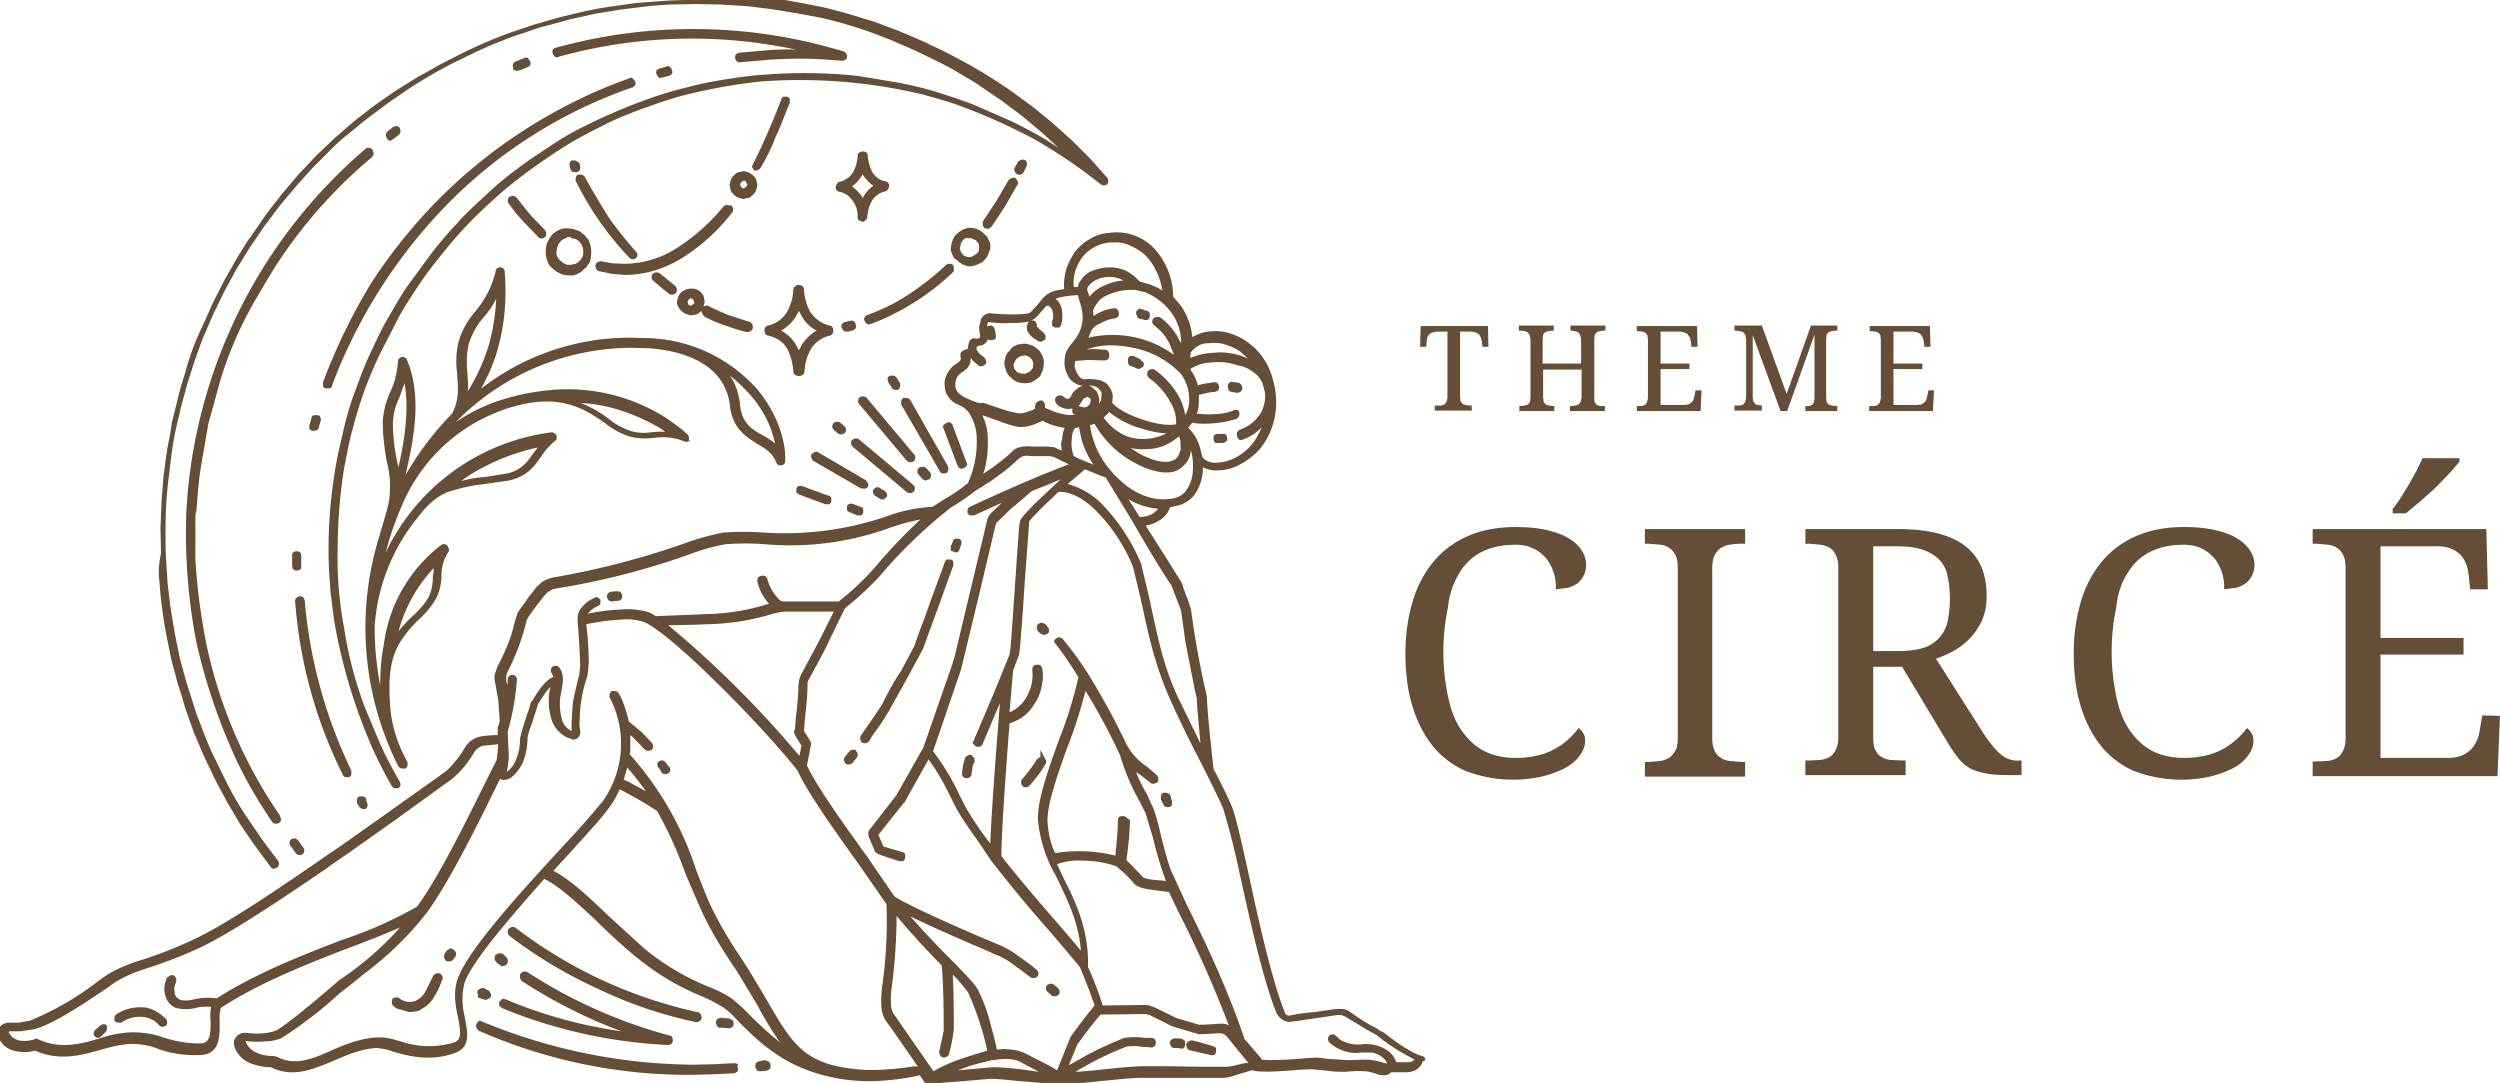 <?xml version="1.0" encoding="UTF-8"?> <svg xmlns="http://www.w3.org/2000/svg" version="1.1" id="Calque_1" x="0" y="0" viewBox="0 0 493.8 213.9" style="enable-background:new 0 0 493.8 213.9" xml:space="preserve"><style>.st0{fill:#654e38}.st1{fill:none}</style><path class="st0" d="M288.3 113.1c1.1-1.8 2.6-3.2 4.4-4.1s4-1.4 6.6-1.4c1.5 0 2.7.3 3.7.8s1.8 1.2 2.5 2a9.2 9.2 0 0 1 1.8 6l2.4-.3c.7-.2 1.3-.5 1.9-.9a4.6 4.6 0 0 0 1.7-3.5c0-1.1-.3-2.1-.9-3s-1.4-1.7-2.6-2.4c-1.1-.7-2.6-1.2-4.3-1.6-1.7-.4-3.7-.6-6.1-.6-3.6 0-6.8.6-9.5 1.8-2.7 1.2-5 2.9-6.8 5.1s-3.2 4.8-4.1 7.9-1.4 6.4-1.4 10.1c0 3.8.4 7.2 1.3 10.2.9 3.1 2.2 5.7 3.9 7.9 1.7 2.2 3.9 3.9 6.5 5.1a26.2 26.2 0 0 0 15.6 1.1c1.8-.5 3.4-1.1 4.6-1.8s2.1-1.6 2.7-2.5.9-1.8.9-2.6c0-.7-.1-1.2-.4-1.6a3 3 0 0 0-.9-1c-.6.8-1.2 1.5-2 2.2a13.4 13.4 0 0 1-6 3.2 19 19 0 0 1-4.4.5c-2.5 0-4.7-.5-6.5-1.5s-3.2-2.4-4.4-4.2c-1.2-1.8-2-4-2.5-6.5a42.8 42.8 0 0 1 0-17.5 16 16 0 0 1 2.3-6.9zM490.3 141.3l-.5 2.9c-.1.8-.3 1.5-.6 2.1-.3.7-.7 1.3-1.2 1.8s-1.2.9-1.9 1.2c-.8.3-1.7.4-2.8.4h-13.1v-20.4h16.4V126h-16.4v-18.1h11.4c1 0 1.9.2 2.6.5s1.3.7 1.8 1.2.8 1.1 1.1 1.8c.3.7.4 1.4.5 2.1l.3 2.9h3.5l-.3-11.9h-34.3v2.9h.9l2.2.2c.7.1 1.3.3 1.8.7.5.3.9.8 1.2 1.5.3.6.4 1.5.4 2.6v33.5c0 1-.2 1.8-.5 2.4-.3.6-.7 1.1-1.2 1.4-.5.3-1.1.5-1.8.6l-2.1.1h-.9v2.9h36.5l.5-11.9-3.5-.1zM478.1 99l3.1-2.8 2.7-2.8 1.9-2.2v-.7h-7.3l-1.2 2.5-1.5 2.7-1.6 2.6a21 21 0 0 1-1.6 2.2v.9h2.6l2.9-2.4zM324.9 107.4h.9l2.2.2c.7.1 1.3.3 1.8.7.5.3.9.8 1.2 1.5.3.6.4 1.5.4 2.6v33.1c0 1.1-.1 1.9-.4 2.6-.3.6-.7 1.1-1.2 1.5-.5.3-1.1.6-1.8.7l-2.2.2h-.9v2.9h19.8v-2.9h-.9l-2.2-.2c-.7-.1-1.3-.3-1.8-.7a3 3 0 0 1-1.2-1.5c-.3-.6-.4-1.5-.4-2.6v-33.1c0-1.1.1-1.9.4-2.6.3-.6.7-1.1 1.2-1.5.5-.3 1.1-.6 1.8-.7a15 15 0 0 1 2.2-.2h.9v-2.9h-19.8v2.9zM395.2 149c-1.1-.9-2.2-2.3-3.4-4.1l-9.4-14.8a19 19 0 0 0 3.6-1.6 13.1 13.1 0 0 0 5.5-6c.6-1.4.9-2.9.9-4.8 0-4.4-1.4-7.7-4.3-9.9s-7.3-3.3-13.2-3.3h-18.3v2.9h.9l2.1.2c.7.1 1.3.3 1.8.6s.9.8 1.2 1.4c.3.6.5 1.4.5 2.4v33.7c0 1-.2 1.8-.5 2.4-.3.6-.7 1.1-1.2 1.4-.5.3-1.1.5-1.8.6l-2.1.1h-.9v2.9h19.8v-2.9h-.9l-2.1-.1c-.7-.1-1.3-.3-1.8-.6s-.9-.8-1.2-1.4c-.3-.6-.4-1.4-.4-2.4v-14h5.7l9.2 15.3c.8 1.3 1.5 2.3 2.2 3.1s1.5 1.4 2.5 1.9c1 .4 2.1.7 3.5.9s3.1.2 5.2.2h1v-2.9h-.2a5 5 0 0 1-3.9-1.2zm-20.4-20.4H370v-20.7h4.6c1.9 0 3.6.2 4.9.6s2.4 1 3.3 1.8c.8.8 1.5 1.8 1.8 3.1a21.9 21.9 0 0 1 .1 9.3 7 7 0 0 1-4.9 5.3c-1.3.4-3 .6-5 .6zM420.3 113.1c1.1-1.8 2.6-3.2 4.4-4.1s4-1.4 6.6-1.4c1.5 0 2.7.3 3.7.8s1.8 1.2 2.5 2a9.2 9.2 0 0 1 1.8 6l2.4-.3c.7-.2 1.3-.5 1.9-.9a4.6 4.6 0 0 0 1.7-3.5c0-1.1-.3-2.1-.9-3s-1.4-1.7-2.6-2.4c-1.1-.7-2.6-1.2-4.3-1.6-1.7-.4-3.7-.6-6.1-.6-3.6 0-6.8.6-9.5 1.8-2.7 1.2-5 2.9-6.8 5.1s-3.2 4.8-4.1 7.9-1.4 6.4-1.4 10.1c0 3.8.4 7.2 1.3 10.2.9 3.1 2.2 5.7 3.9 7.9 1.7 2.2 3.9 3.9 6.5 5.1a26.2 26.2 0 0 0 15.6 1.1c1.8-.5 3.4-1.1 4.6-1.8s2.1-1.6 2.7-2.5.9-1.8.9-2.6c0-.7-.1-1.2-.4-1.6a3 3 0 0 0-.9-1c-.6.8-1.2 1.5-2 2.2a13.4 13.4 0 0 1-6 3.2 19 19 0 0 1-4.4.5c-2.5 0-4.7-.5-6.5-1.5s-3.2-2.4-4.4-4.2c-1.2-1.8-2-4-2.5-6.5a42.8 42.8 0 0 1 0-17.5c.3-2.9 1.1-5.1 2.3-6.9z"></path><g><path class="st0" d="m280.6 64.4-.1 4.1h1.2l.1-1 .1-.8.3-.6.6-.4.9-.2h2.2v13.1l-.2.8-.4.5-.6.2h-1.3v1h7.3v-1h-.4l-.8-.1-.6-.2-.4-.5-.1-.9V65.5h2.3l.9.2.6.4.3.6.2.8.1 1h1.2l-.1-4.1h-13.3zM310 65.3h.3l.8.1.6.2.4.5.2.9v4.8h-7.6V67l.1-.9.4-.5.6-.2.8-.1h.3v-1H300v1h.3l.8.1.6.2.4.5.2.8v11.6l-.1.9-.4.5-.6.2-.8.1h-.3v1h6.9v-1h-.3l-.8-.1-.6-.2-.4-.5-.1-.9V73h7.6v5.5l-.2.9-.4.5-.6.2-.8.1h-.3v1h6.9v-1h-1l-.6-.2-.4-.5-.1-.8V67l.1-.9.4-.5.6-.2.8-.1h.3v-1h-6.9v1h-.2zM334.7 78.1l-.2.8a2 2 0 0 1-.4.6l-.6.4-1 .1H328v-7.1h5.7v-1.1H328v-6.3h3.9l.9.2c.2.1.5.2.6.4l.4.6.2.8.1 1h1.2l-.1-4.1h-11.9v1h.3l.8.1.6.2.4.5.1.9v11.6l-.2.8-.4.5-.6.2h-1v1h12.6l.2-4.1h-1.2l-.2 1zM352.9 77.8 348 64.3h-5.4v1h.3l.8.1.6.2.4.5.2.8v11.7l-.2.8-.4.5-.6.2h-1.1v1h5.4v-1h-.1l-.7-.1a.8.8 0 0 1-.5-.2l-.4-.5-.1-.9V66.2l5.5 15h1.3l5.4-15.1v12.6l-.1.8-.4.5-.5.2H356.6v1h6.3v-1h-.3l-.8-.1-.6-.2-.4-.5-.1-.9V67l.1-.9.4-.5.6-.2.8-.1h.3v-1h-5.2l-4.8 13.5zM380.9 77.1l-.2 1-.2.8a2 2 0 0 1-.4.6l-.6.4-1 .1H374v-7.1h5.7v-1.1H374v-6.3h3.9l.9.2c.2.1.5.2.6.4l.4.6.2.8.1 1h1.2l-.1-4.1h-11.9v1h.3l.8.1.6.2.4.5.1.9v11.6l-.2.8-.4.5-.6.2h-1.1v1h12.6l.2-4.1h-1.1z"></path></g><g><path class="st1" d="M239.5 71.4c-1.6.1-3.1.5-4.4 1.3l.1.2c.6.8 1.1 1.8 1.4 3 .4-.1.7-.3 1.2-.3l2-.3c.2 0 .5 0 .7.2.1.1.3.3.3.7 0 .1 0 .4-.2.7-.1.1-.3.3-.7.3l-.9.1-1 .2-1.2.3V79c0 .9-.1 1.7-.4 2.5 1.2.1 2.2.2 3.2.1 1.4 0 2.7-.3 4-.7l.6-.1c.2 0 .4.1.5.3l.1.1v.5c0 .4-.2.6-.3.6l-.1.1-.1.1a18.7 18.7 0 0 1-8.8.8l-.8 1c1.2 1.2 2 2.6 2.4 4.2l.4 1.6c.6.7 1.3 1 2.3 1.1 1.2.1 2.6-.2 3.8-.8a9.3 9.3 0 0 0 3.8-3c.8-1 1.4-2.1 1.8-3.2a9.8 9.8 0 0 1-3.7 2.4c-.3.2-.7.1-.9-.1-.1-.1-.3-.3-.3-.7v-.4c0-.4.2-.6.3-.6l.1-.1.1-.1a9 9 0 0 0 4-3 6.5 6.5 0 0 0 1.1-3.7 7.9 7.9 0 0 0-1.3-3.8 9.4 9.4 0 0 0-3.9-2.4c-1.8-.3-3.5-.5-5.2-.3zm2.7 15.8c-.1.1-.3.3-.7.3h-.9c-.1 0-.4 0-.7-.2s-.2-.5-.2-.7c0-.1 0-.4.2-.7.2-.2.5-.2.7-.2h1.3l.1.1c.1.1.3.3.3.7.1.1.1.4-.1.7zm3.2-11.3.1.1.2.6c0 .3-.2.5-.3.7l-.1.1-.6.2h-.1l-.5-.1-.5-.1c-.4 0-.7-.2-.7-.6l-.1-.5c0-.3.2-.5.3-.7.2-.2.5-.2.7-.2l1.3.2.3.3zM240.8 69.4c1.5 0 3 .2 4.4.7l1.3.5-1.6-1.4c-.9-.7-2-1.1-3.1-1.4-.9-.2-1.9-.3-3.1-.2-.7 0-1.4.2-2 .5-.6.3-1 .7-1.5 1.3l-.1 1c1.5-.6 2.8-1 4.3-1h1.4zM223.3 88.6l1.4.9c2.7 1.6 5.4 2.2 6.8 1.6l.3-.1c.3-.1.6-.4.9-.8l.5-1.3c.1-1.1 0-1.9-.3-2.6l-1.1.8a10.2 10.2 0 0 1-8.5 1.5zM232.7 73.2c-2-2.2-5.7-4-9.5-4.7-3.2-.6-6.2-.5-8.6.4h.3c1.1-.1 2.2 0 3.3.1.3 0 .5.2.6.3.2.2.2.5.2.9 0 .3-.2.5-.3.7-.2.2-.6.2-.8.2l-3.1-.1-2.5.2c-.1.5-.2.9-.1 1.3l.4 1.1.6.8c.3.3.7.4 1.2.4a8 8 0 0 1 2.2.1c.8.1 1.5.5 2.1 1 .5.5.9 1.3 1 2.2l-.1 1.4a17 17 0 0 0 6.1 3.3c2.6.9 5 1.2 6.5.9 0-1.5-.4-3-1.1-4.3a14 14 0 0 0-4.2-4.8c-.2-.2-.4-.4-.4-.7 0-.2 0-.5.2-.8.1-.1.3-.3.7-.3.1 0 .4 0 .7.2 2 1.5 3.6 3.3 4.7 5.3.6 1.2 1 2.3 1.2 3.6.6-.9.8-1.9.8-2.9 0-1.9-.5-3.5-1.5-5l-.3-.4-.3-.4zm-7.2-.7c-.1.1-.3.3-.5.3l-.4.1-.4-.2-.5-.2-.6-.2c-.2 0-.3-.1-.4-.3l-.1-.5V71c0-.3.2-.5.3-.6l.1-.1h.7l1.4.7.3.4c.3.5.3.8.1 1.1zM214.7 80.3c.1 0 .3-.1.4-.4.2-.2.2-.3.2-.5v-.1c.1-.2 0-.4-.1-.6l-.3-.2-.3-.1-.6.3-.5.7c-.1.3-.3.6-.6.8l.4.1c.5.2.9.2 1.4 0z"></path><path class="st1" d="M235 88.7v.3c-.1.8-.4 1.5-.8 2.1-.6.7-1.1 1.2-1.7 1.5l-.2.1-.2.1c-2 .8-5.1.2-8.4-1.7a19.3 19.3 0 0 1-7.6-7.4l-.1-.2-.9.3.4 2.2c.8 2.8 2.2 5.2 4.1 7.2l.1.1v.1l1.5 1.4c2.8 2.5 6 3.8 8.9 3.6a7 7 0 0 0 2-.3c.9-.3 1.6-.8 2.1-1.6a9 9 0 0 0 .7-7.6c.2.1.2-.1.1-.2z"></path><path class="st1" d="M219 81.4c-.3.5-.7.8-1.1 1.1a12 12 0 0 0 3.1 2.9c1.5 1 3.3 1.4 5.3 1.3a9 9 0 0 0 4-1.2c-1.6 0-3.3-.4-5.1-1a19 19 0 0 1-6.2-3.1zM225.1 102c1 0 1.8-.2 2.6-.6.5-.3.8-.6 1.1-1-2.1-.2-4.1-.8-5.9-1.9l2.2 3.5zM201 73.5c.2.2.5.2.8.3h.9l.8-.4.2-.2.4-.5.1-.9-.2-.7-.1-.1-.5-.5-.7-.3h-.1c-.2-.1-.4 0-.7.1l-.3.1-.5.3a3 3 0 0 0-.7 1.4l.1.8.5.6zM99.9 152.4l.1-.1c.9-.7 1.5-1.6 1.9-2.8.4-1.1.6-2.3.6-3.4v-.2l1.1-3.9.3-1 .7-2.2.1-.4h.2l.4-.7c1-1.6 2.3-3.5 3.8-4.1a1 1 0 0 0-.3-.7c-.2-.2-.2-.5-.2-.6 0-.3.2-.5.3-.7.2-.2.5-.2.7-.2.3 0 .5.2.6.3 1.1 1.2.8 3 .5 4.7-.5 2-.4 3.9.2 6 .3.8.9 1.4 1.8 1.9v-1.8l.2-3.3c.1-1.2.7-3.5 1.1-5.2l.2-.8.1-.8v-.1l.1-1a82 82 0 0 0-.2-4.5l-.3-4.1c-.1-1.1.2-2 .8-2.8a6 6 0 0 1 2.5-1.9c.2-.2.5-.2.8 0l.3.3.1.1v.5c0 .4-.2.6-.3.6l-.2.1c-.7.3-1.4.7-1.9 1.4v.1c1.9-.4 4-.7 6.3-.8 1.8-.2 3.6 0 5.6.5l1.1.6.3.2 5.1-.2 2.6-.1 2.2-.1 4.4-.2c2.3-.3 4.6-.8 6.9-1.5l.6-.2.6-.1a9.4 9.4 0 0 1-2.3-4.4v-.1c0-.2 0-.5.2-.8.1-.1.3-.3.7-.3.2 0 .5 0 .8.2.1.1.3.3.3.6a7.5 7.5 0 0 0 2.1 3.7c.4.4.8.6 1.1.6h10.9l.2-.2a52 52 0 0 0 7.9-7.7l.3-.4 5.2-5.5 2.5-2.4c-2 .3-3.9.8-5.9 1.6a59.7 59.7 0 0 1-24.8 3.3c-2.6-.2-5.3-.2-7.8 0-2.2.3-4.4 1-7.4 2.1a139.7 139.7 0 0 1-27.1 7l-1.1.9-.3.3-1.4 1.8-.6.8-1 1.4-.3.6-.1.2-.1.4a44.2 44.2 0 0 1-3.7 9.8c-.2.3-.2.5-.2.7v1.1l.2.7.1-1.2c0-.3.2-.5.3-.6.2-.2.5-.2.7-.2h.2l.1.1.3.2c.2.2.2.5.2.7-.3 3.7-.9 6.8-1.7 9.8l-.1.3v4.6c.2 1.2 0 2.4-.2 3.5zm20.1-35.2c.1-.1.3-.3.5-.3l.7-.1h.6c.1 0 .4 0 .7.2.1.1.3.3.3.7 0 .1 0 .4-.2.7-.1.1-.3.3-.7.3h-.4l-.6.1c-.1 0-.4 0-.7-.2l-.1-.1c-.1-.1-.3-.3-.3-.7l.2-.6zM210.1 84.2s-.1 0 0 0a14 14 0 0 1-3.1-.8l-.2-.1-.3-.1-.2-.1h-.1l-.1-.1-.3-.2c-.7.4-1.5.7-2.3.9-.8.3-1.8.4-2.7.3l-1-.3-2.3-.7-2-.7-1.7-.6a11 11 0 0 1 1.1 4.2c.2 2.7-.1 5.2-.9 7.4l1.9-1.3c1.3-.9 2.6-1.9 3.8-3.1.4-.4.8-.6 1.2-.8h.1c1.2-.3 1.9-.2 2.5-.2h3.2l1 .1c.4 0 .7.1 1.1.4l.7.3-.1-2.5.7-2zM224.3 57.4c-2-.2-3.9.1-5.7 1-.8.3-1.4.7-1.7 1.2-.4.5-.8 1.1-1.1 1.8l.1 1.1.5-.3c1-.6 2.2-1 3.4-1.2.3 0 .6 0 .8.2.1.1.3.3.3.7 0 .2 0 .5-.2.8-.1.1-.3.3-.7.3-.9.2-1.9.6-2.8 1-.8.3-1.3.8-1.7 1.3l-.6 1.5a18.2 18.2 0 0 1 8.4-.2c3.2.5 6 1.7 8.5 3.6-.2-.8-.5-1.5-.9-2.2a9.8 9.8 0 0 0-3-3.6c-.2-.2-.4-.4-.4-.7 0-.1 0-.4.2-.7.1-.1.3-.3.7-.3.2 0 .5 0 .8.2a12 12 0 0 1 3.6 4.3l.4.7-.3-2.5a10.9 10.9 0 0 0-7-7.5c-.4-.3-1-.4-1.6-.5zm2.1 3.8.5.3.1.1v.6c0 .3-.2.5-.3.7l-.1.1h-.6l-.3-.1-.4-.1c-.2 0-.6 0-.8-.5l-.2-.6c0-.3.2-.5.3-.7l.1-.1.6-.2c.2 0 .4 0 .7.2l.4.3zM215.2 58.6a9 9 0 0 1 2.7-2.1c1.2-.6 2.5-.9 4-1.1a6 6 0 0 0-2.7-.7c-1 0-1.8.1-2.5.5a4 4 0 0 0-1.6 1.2c-.3.3-.4.6-.3 1.1l.2.5.2.6z"></path><path class="st1" d="M212.8 56.7a3 3 0 0 1 .7-1.5c.8-.9 1.6-1.5 2.4-1.8 1-.4 2.1-.6 3.3-.6 1.2 0 2.3.2 3.3.8.9.5 1.7 1.1 2.5 2l1.8.5c1.1.4 1.9.9 2.7 1.3-.2-1.1-.5-2.2-1-3.4a9.5 9.5 0 0 0-5.4-5.5c-1-.5-2.1-.7-3.4-.6h-.6c-1.2.1-2.2.4-3 .9-.9.5-1.8 1.2-2.5 2.1a9.1 9.1 0 0 0-1.7 5.8h.9zM194.5 79.8l2.4.8 1.2.4 3 .8c.5.1 1.1 0 1.9-.2l1.6-.6c-.1-.3 0-.6.1-.9l.1-.2.1-.2c.1-.1.3-.3.5-.3.4-.2.7-.1.9.1.1.1.3.3.3.5v.7l.3.2.2.1.4.1.2.1c.8.4 1.7.6 2.5.8l2.4.1c-.3 0-.4-.2-.5-.3l-.1-.1v-.8l-.8.1c-.6 0-1-.1-1.5-.4h-.1c-.4-.2-.6-.5-.8-.8-.2-.2-.2-.4-.2-.6 0-.3.2-.5.3-.7.2-.2.5-.2.7-.2.3 0 .5.2.7.3l.3.2.1.1.4.1.4-.2.1-.1.2-.3c.2-.4.5-.9 1-1.3.5-.3.9-.6 1.4-.7a3 3 0 0 1 1.6.2c.4.2.7.5 1 .9.4.7.6 1.4.5 2.1v.4l.4-.8.1-1.2c0-.4-.1-.6-.5-.9-.2-.3-.6-.5-1-.6-.4-.2-.9-.2-1.5-.1-1 .1-2-.2-2.8-.9a3 3 0 0 1-1-1.4c-.3-.5-.4-1.1-.5-1.6a7 7 0 0 1 .2-2.5c.3-.8.7-1.4 1.3-2.1 3-3.4 2.1-6.1 1.3-8.7l-.2-.7a18 18 0 0 0-3.8.5l-.6.2.5.5c.4.5.6 1 .7 1.5.2 1.1.2 2.2-.1 3.1 0 .2-.2.4-.3.5l-.1.1h-.6c-.3 0-.5-.2-.7-.3l-.1-.1V63.7c.2-.6.3-1.2.1-2l-.4-.8-.4-.3h-.4l-1.6 1.8c-.4.5-.8.8-1.4 1.1h.1c.1 0 .4 0 .7.2.1.1.3.3.3.7v.3l.2.2.4.4.5.4.4.4.1.2c.2.3.1.6.1.7v.2l-.1.1c-.1.1-.3.3-.5.3l-.4.1-.4-.1a2 2 0 0 1-.6-.4l-.2-.1c-.5-.3-.8-.7-1.1-1.1-.3-.3-.4-.9-.3-1.6l.1-.3V64l.1-.1.2-.2c-1.4.3-2.8.3-4.1.3-1.2.1-2.5 0-4-.2l-.1.1v.2l-.1.1v.5l.5-.2c.1 0 .4 0 .7.2.1.1.3.3.3.7l.1.3.1.8c0 .1 0 .4-.2.7s-.5.2-.7.2c-.1 0-.4 0-.7-.2l-.2.5c-.3.3-.5.6-1 .7l-.5.1-.3.1-.2.1v.6l.6.8.4.3.4.3c.2.2.4.3.4.6.2.4.1.7-.1.9-.1.1-.3.3-.5.3-.3.1-.6.1-.8-.1l-1.1-.9-.4-.6h-.1c0 .8-.2 1.5-.7 2.1l-.1.1-.4.3-.4.3c-.5.2-.8.6-1.1 1.1-.2.4-.3.9-.3 1.5 0 1.2.8 2 3 2.9.8.3 1.8.7 2.7.8l-.1-.2zm4-8.4.2-.8c0-.3.2-.5.3-.7l.1-.1.1-.1.2-.2.3-.4.7-.6.4-.2.3-.1.1-.1h.4l.4-.1H202.9c.3 0 .7.1.9.3l.8.4.7.6.1.1.2.2.2.4.2.4.1.3c.2.4.2.7.2 1l-.1.9-.2.8-.2.4-.1.2c-.1.4-.3.5-.5.7l-.1.1a3 3 0 0 1-.7.5l-.6.3-.2.1-1 .1c-1.1 0-2-.3-2.8-1.1l-.6-.7-.1-.1-.3-.7v-.1l-.2-.8v-.9zM147.3 35.9c-.1-.1-.1-.2-.4-.2-.2 0-.4.1-.5.3l-.2.4c0 .2 0 .4.2.5l.5.3.4-.3.3-.5-.2-.3-.1-.2zM96.6 68c.8-3 1.3-6 1.4-9-.7 1.4-1.6 2.7-2.5 3.7a14.8 14.8 0 0 0-2.9 5.2c-.4 1.7-.5 3.5-.3 5.5.1 1.3.2 2.6.1 3.8 1.8-2.8 3.2-6 4.2-9.2zM100.3 93.5c2.7-.7 3.8-2.2 5-3.9l.9-1.2A46.8 46.8 0 0 0 91 95c1.7-.4 3.3-.6 4.8-.8l4.5-.7zM124.5 85.1a9 9 0 0 0 4 .3c1-.1 2-.2 2.9-.1l-.8-.6c-2.9-1.8-6-3.2-9.2-4-2.2-.6-4.4-1-6.7-1.1 2 .8 3.8 1.8 5.5 3.1 1.2 1 2.6 1.8 4.3 2.4zM212.2 84.4c-.4.7-.7 1.5-.7 2.3-.1 1.3 0 2.4.4 3.3l.2.1.8.4 2.9 1.2c-1-1.6-1.8-3.3-2.4-5.1l-.5-2.4h-.3c-.1.2-.2.2-.4.2zM150.7 86.1c.9.5 1.7 1 2.4 1.6-.8-3.7-2.4-6.8-4.9-9.6a28.3 28.3 0 0 0-4-3.8c1.2 1.8 1.8 3.8 2 6 .5 3.4 2.5 4.6 4.5 5.8zM81.7 121.4c1.4-1.3 2.3-2.4 3-3.6.5-1.2.8-2.5.8-3.9l.2-1.8a25.9 25.9 0 0 0-6.9 12.2l-.1.2 3-3.1zM170.3 39.1l.3-.5c.5-.8 1.1-1.4 1.8-1.9a7.7 7.7 0 0 1-1.8-1.8l-.3-.5-.3.5c-.5.8-1.1 1.4-1.8 1.9.7.4 1.2 1 1.8 1.8l.3.5zM190.5 50.4c.2.2.5.2.8.3.3.1.5 0 .8-.1l.3-.2.5-.3c.4-.4.6-.8.6-1.4l-.1-.7-.6-.7c-.2-.2-.5-.2-.8-.3l-.5-.1h-.4l-.8.4-.4.7-.1.9.2.7c.1.4.3.6.5.8zM220.1 97.4l-1.7-2.8-.9-.3-3.2-1.3-3.4 2.9c2.1.4 4.5 1.8 6.8 4 3.4 3.5 6 7.5 7.8 12v.2l1.5 6.3.5 2.3.2 1c1.3 5.8 2.3 10.5 4.9 16.2l4.5 9.2c-.3-2.8-.6-6-.7-8.6v-.2l-.1-.5-.5-2.2-1.5-7.7-.2-1.1c-.3-2.2-.7-4.2-.8-5.8l-.1-.4-.1-.2-.1-.2v-.1l-.3-.7-.3-.8-.5-1.3-.3-.8-.1-.3-.1-.1v-.2h-.1l-.1-.1a245 245 0 0 1-7.6-12.2c-1.2-2.5-2.5-4.5-3.5-6.2zM157 67.9l.7 1.3.7-1.3c.7-1.2 1.6-2 2.8-2.6a7.7 7.7 0 0 1-2.8-2.6l-.7-1.3-.7 1.3c-.8 1.1-1.7 2-2.8 2.6 1.2.6 2.2 1.5 2.8 2.6zM137.1 59.6l-.2-.4-.5-.3-.4.3-.2.4c0 .3 0 .4.2.6.1.1.1.2.4.2.2 0 .4-.1.5-.3l.2-.4v-.1zM111.6 47.2l-.6.3-.3.2-.2.2-.2.3-.2.2-.1.3-.1.3-.1.3v.4l-.1.1v.5l.1.5.2.2.2.4.2.2.2.2.3.2.2.2.3.1.4.2h.8l.4-.1.5-.1.5-.3.1-.1.2-.2.2-.2.3-.5.1-.2.1-.5v-.5c0-.8-.3-1.5-.8-1.9l-.5-.4-.3-.1-.3-.1H112.8l-.1.1h-.7l-.4.1c.2-.3.1-.3 0-.3zM79.9 75.7l-1 2.8c-.8 1.6-1.2 3.2-1.3 5 0 2.3.3 4.8.8 7.5l.3 1.3a43.4 43.4 0 0 0 1.2-16.6zM176.2 203.4l-.5-.7a8 8 0 0 0-.8-1.1l-.1-.1c-.6-.9-.9-1.9-.9-3-.1-1.3 0-2.7.2-4.2a103.9 103.9 0 0 0 .8-15.9l-5.2-7.5-.2-.3a143.5 143.5 0 0 1-12.1-18.5c-3.6-4.6-10.4-12-16.7-18.1a68.9 68.9 0 0 0-13.6-11.3c-1.6-.5-3.2-.6-4.7-.5-2.5.1-4.9.5-6.8.9a66.2 66.2 0 0 1 .5 7.8l-.1.7v.5l-.2 1.3-.2.6a35 35 0 0 0-1.3 8c-.1.8 0 1.4.1 2.1v.1c.1.3 0 .8-.3 1.2-.4.4-.9.5-1.4.4l-.4-.2-.4-.1a6 6 0 0 1-3-3.1c-.7-2.3-.9-4.7-.4-6.9-.9.9-1.7 2.3-2.1 2.9l-.3.4-.7 2.2-.3 1-.2.6-.9 2.9c0 1.4-.2 2.6-.6 4a7.7 7.7 0 0 1-2.3 3.6c-.4.4-.8.6-1.4.7l-1-.1-.1-.1-1.3 2.6c-3.6 7.2-9 18-13 23.6a64.4 64.4 0 0 1-12.9 12.6l-.6.5-2.1 1.7-1.7 1.3a83 83 0 0 1-11.7 9c-1 .4-2.1.6-3.2.6a15 15 0 0 1-3.7-.1l-.1.1c.4 1 1 1.7 2.1 2.2 1.1.4 2.2.7 3.5.7l.4.1h.1c3.4 1.8 6.6.6 10.8-1.2 2.8-1.2 5.9-2.5 9.4-2.6 1.5 0 2.8.4 3.9.7h.2c3 .8 6.7 1.8 10.8.3 1.5-.5 1.3-2.1.8-4.8-.5-2.2-1.1-5.1 0-8 2.1-5.6 12.9-17.4 20.1-25.3l1-1.1a158 158 0 0 0 7.5-8.5c2.1-2.9 3.3-6.2 3.5-9.8.3-3.6-.4-7.1-2.1-10.5l-.1-.1v-.5c0-.3.2-.5.3-.7l.1-.1h.6c.3 0 .5.2.7.3l.1.1c.9 1.6 1.6 3.4 2 5.6l1.7 1.4.6.5a51 51 0 0 1 2.3 2.4c.2.2.2.5.2.6 0 .3-.2.5-.3.7-.2.2-.5.2-.7.2-.3 0-.5-.2-.7-.3a46.7 46.7 0 0 0-2.8-2.8v3.1l-.1.5v.2a64 64 0 0 1 13 22.5v.1l2.3 5.8c1.8 4.1 4 8 6.8 12l1.4 2.2 2.3 3.8 1.3 2.2c4.8 8.2 7.2 12.4 16.9 13.5a43.5 43.5 0 0 0 12.2-.5l.6-.1-1.5-2.2-3.3-4.7zm-88.9-9.8c-.4 1.2-.9 2.3-1.5 3.2-.5 1-1.3 1.8-2.4 2.4-.4.3-.9.4-1.4.6h-.1l-1 .1-.5-.1-.6-.2-.7-.2c-.5-.1-1-.4-1.5-.8-.2-.2-.2-.5-.2-.7s0-.4.2-.7l.1-.1h.1l.4-.1c.1 0 .4 0 .7.2a5 5 0 0 0 1.7.7c.8 0 1.3-.1 1.8-.4.8-.4 1.3-.9 1.6-1.6.5-.8 1-1.7 1.5-3 .1-.3.3-.4.4-.5l.2-.1c.3-.2.6-.2.8 0h.1l.4.3c.1.4.1.7-.1 1zm2.6-4.7-.3.4-.2.3c-.1.1-.3.3-.7.3-.2 0-.5 0-.8-.2-.1-.1-.3-.3-.3-.7l.1-.6.2-.3.3-.4c.1-.1.3-.3.5-.3.2-.1.4-.1.6.1l.3.2c.1.1.3.4.3.7v.5zm42.1-36c-.2.2-.5.2-.7.2-.3 0-.5-.2-.7-.3l-.1-.1-.5-.8-.1-.1-.2-.6c0-.3.2-.5.3-.6.2-.2.5-.2.7-.2.3 0 .5.2.7.3l.7 1 .2.6-.3.6zM244.8 207.6l-2.1-2.6-.4-.5c-.4-.5-.8-.6-1.5-.6l-4.2.2-.1-.1-.2-.1-.5-.1-4.3-1.3-4.4-2.2-.4-.1h-.1l-.1-.1h-.4l-8.7.1-4.6 5.9-1.7 4.1 2.2-1.2 1.2-.7a63 63 0 0 1 7.6-3.5h.1c1.2-.2 2.5-.2 3.8 0h1.4c.3 0 .5.2.7.3.2.2.2.5.2.7 0 .3-.2.5-.3.7-.2.2-.5.2-.7.2l-.9-.1h-.6c-1-.2-2-.2-3.2-.1-2.6 1-4.9 2.1-7.2 3.3l-3 1.7c2.4-.1 4.7-.4 6.8-.6 2.9-.3 5.2-.5 6.9-.5h4l7 .1h5l2-.3 2.5-.7-.8-1c-.3-.1-.7-.5-1-.9zm-10.6-1.3c0 .3-.2.5-.3.7l-.1.1H233.2l-.4-.1h-.6c-.1 0-.4 0-.7-.2-.1-.1-.3-.3-.3-.7 0-.1 0-.4.2-.7.1-.1.3-.3.7-.3h.7l.7.1.3.2.2.1.3.1v.7zm6 1.4c0 .3-.2.5-.3.7l-.1.1h-.6l-.9-.2-1.8-.4-.3-.1-1-.2-.6-.3-.1-.1-.2-.6c0-.3.2-.5.3-.7l.1-.1.6-.2h.2l1.2.3 1.4.4 1.4.4.2.1.3.2.1.1v.6zM222.2 169.9l1.4 1.4 1.8 1.9c.4.4 1.9.6 3.5.7l1.1.1-.6-1.4c-.9-2.5-1.5-5-1.9-6.9a41.3 41.3 0 0 0-2.7-7.4 49.8 49.8 0 0 1-4.4-10.2c-1.9-4.1-4-8-6.2-11.5l-.1-.1c-.9 3.5-2.1 7.1-3.5 10.9l-.3.8c-1.9 5.4-3.7 10.5-3.7 13.9.1 2.4.6 4.5 1.5 6.4a29.9 29.9 0 0 1 11.9.5c.3-2.3.5-4.6.5-6.9 0-.1 0-.4.2-.7.2-.2.5-.2.7-.2s.4 0 .7.2l.6.6v.2c.1 2.9-.1 5.4-.5 7.7z"></path><path class="st1" d="M215 190.8c1.1 2.4 2.1 5 2.9 7.6l8.3-.1 1 .1.4.2.4.1 4.5 2.2 4.1 1.2.3.1h.8l3.4-.2h.3c.5 0 .9.1 1.3.3-2.8-7.6-6.2-15.1-9.9-22.3l-1.9-4-2.3-.3c-2.3-.3-3.9-.5-4.7-1.5l-1.7-1.8-.9-.8-.8-.7c-2.4-.7-4.5-1.1-6.7-1.1-1.7-.1-3.4.1-5 .5l1.2 2.6a35.3 35.3 0 0 1 5 17.9zM195.5 138.1l1.9-4.6 1.7-4.2c.2-.6.6-6.6 1.1-13.9.6-9 .8-12 1-12.5.4-1.1 4.8-5.2 5.3-5.7l.1-.1 2.6-2.4-.8.3-1.9.8-1.5.6-1.5.6c-1.1.8-2.3 1.9-3.5 3l-.2.1-2.9 2.8c-.3.3-.5.5-.6 1l-3 12.7a540.6 540.6 0 0 1-3.7 15.3l-.1.4-5.5 16.1a42.9 42.9 0 0 1 5.9 10l.3.6c.7 1.5 2.4 4 3.9 5.9.4.6.9 1.1 1.2 1.7.3-7.7 1.4-21.4 1.9-27.7l-3.4 8c-.2.4-.4.5-.6.6h-.7l-.1-.1c-.3-.1-.5-.3-.5-.5l-.1-.6v-.2c1.3-2.2 2.5-5.2 3.7-8zm-3.3 11.1c.2.2.4.3.4.6v.6l-.1.1-.1.1v.1l-.1.1-.1.5-.2 1.4-.3.6c-.2.2-.5.2-.7.2-.3 0-.5-.2-.7-.3-.2-.2-.2-.5-.2-.7l.2-1.4v-.2l.1-.2.1-.4.2-.8.4-.4.2-.1c.3 0 .6 0 .9.2zM157.1 144.1l.2-2.3c.2-2.6.5-4.8.5-6.4l.1-.5v-.4l.2-.7.1-.2v-.1c1.2-2 2.2-4 3.2-6l.8-1.5 2.6-5.2H155c-1.1.1-2.2.3-3.5.8a47.3 47.3 0 0 1-11.9 1.7l-2.3.1-5.2.1a220.6 220.6 0 0 1 25.9 25.8l.4-2-1.1-1.8-.3-.6v-.6c-.1-.1 0-.2.1-.2zM201.7 209.8l-2.4-.7c-.9-.1-1.9 0-3.1.2h-.3c-2.3.5-4.6 1.1-6.8 2l1-.1h.2l5.6-.5c2 0 3.8.2 5.6.4l3.5.4-1.7-.9-1.6-.8zM193.4 202.1c-.5-1.8-1.2-3.6-2.3-5.8-1-1.3-2-2.5-3-3.5.2 4 .2 9.2.2 10.8-.2 1.6-.5 3.1-.9 4.7 0 .3-.2.4-.3.6l-.1.1-.6.2c-.3 0-.5-.2-.7-.3l-.1-.1-.2-.6v-.1l.9-4.2c0-2 0-9.1-.4-12.9-3.3-3.3-6.2-6.5-8.9-9.8l-.2 5c-.2 3.8-.5 7.4-.7 8.6-.2 1.3-.3 2.5-.2 3.7a4.6 4.6 0 0 0 1.1 2.9l.7 1 2 2.9 4.6 6.6c3.6-2.2 8.7-3.4 10.6-3.8a31 31 0 0 0-1.5-6zM123.9 151.6l-.7 2.4.8.4 3.5 1.9c-1-1.5-2.2-3.1-3.6-4.7zM82.4 178.9l.2-.3c3.8-5.2 9-15.6 12.4-22.5l.4-.8 1.9-3.8.7-1.4.2-1.6.1-1.5-3 .3a3 3 0 0 0-1.8 1.4l-2 2.9c-.6.7-1.3 1.5-2.1 2.1l-11.9 8.6-9.2 6.5-3.2 2.2-.8.6c-6.9 4.7-17.3 11.8-24.3 15.3-3.4 1.6-6.9 3-10.9 4.3-2.3.6-4.4 1.5-6.3 2.7l-1.4 1-.7.5c-4.1 2.8-10.4 7-14.1 7.9l-2.6.4H1.8l-.2.2.1.1c.4.8 1 1.2 1.9 1.5 1.2.2 2.1.1 3.1-.2.3-.2.6-.2.8 0 4.3 2.1 8.4.9 12.1-.2a22 22 0 0 1 6.3-1.2c2.3 0 4.3.3 6.2 1 2.5.8 4.8 1.2 7.3 1.2 2 0 2.1-1.7 2.1-4.4-.1-.8 0-1.8.1-2.8-1-.1-2 0-3.1.2-1.3.3-2.6.3-3.8 0h-.1l-.1-.1c-.5-.2-1-.6-1.3-1-.3-.4-.6-1-.7-1.6-.2-1-.1-2.1.3-3.1l.1-.2.1-.1c.1-.1.3-.3.5-.3.4-.2.7-.1.9.1l.2.3.1.1v.8l-.1.2c-.2.5-.3 1.2-.2 2 .1.5.5 1 1 1.2l.1.1c.9.2 1.9.1 2.7-.1a14 14 0 0 1 4.5-.2c7.6-4.9 16.6-8.4 24.6-11.5l.9-.3a68.4 68.4 0 0 0 14.2-6.5c0 .1 0 .1 0 0zM20.9 204l-.4.4-.4.4c-.3.3-.6.3-.7.3h-.2l-.1-.1-.3-.2c-.2-.2-.2-.5-.2-.7v-.2l.1-.1.2-.3.4-.3.1-.1.1-.1.4-.3c.2-.3.5-.3.7-.3.4 0 .6.2.7.5v.5l-.4.6zm12-2.5c.2.2.2.5.2.6s0 .4-.2.7l-.1.1h-.1l-.4.1c-.1 0-.4 0-.7-.2a5 5 0 0 0-3-1.7 6 6 0 0 0-4.4 1l-.1.1h-.6c-.3 0-.5-.2-.6-.3l-.1-.1v-.6c0-.3.2-.5.3-.6a8 8 0 0 1 5.8-1.4h.1c1.4.2 2.8 1 3.9 2.3zM149.8 198.8l-1.3-2.2-2.3-3.8-.8-1.3-.6-.9a72.1 72.1 0 0 1-6.9-12.3l-1.6-3.7-.9-2.1a77 77 0 0 0-5.6-12.4 68 68 0 0 0-7.4-4.3 23 23 0 0 1-2 3.5c-1.2 1.8-4.1 4.9-7.7 8.9l-3.4 3.7c3.6 1.9 7.2 5.3 10.9 8.9l.1.1c2.2 2.1 4.4 4.2 6.9 6.3 3.9 3.2 8.1 5.7 12.5 7.5 1.7.6 3.3 1.6 4.8 2.4 1.3 1 2.5 2.1 3.5 3.2 1.8 2 3.9 3.8 6.2 5.4-1.4-1.8-2.6-4-4-6.4l-.4-.5z"></path><path class="st1" d="M211.4 205.1a116 116 0 0 1 4.6-6c-.9-2.7-1.9-5.3-2.9-7.6l-4.3-5.1-1.7-2a255.8 255.8 0 0 1-13.6-17l-.9-1.3c-1.6-2.3-3.2-4.6-4-6.1l-1-2a46.1 46.1 0 0 0-4.4-7.5l-4.8 8.6h-.1l-5 6.3 1 2.3 3.7 1.1c.3 0 .5.2.5.3l.1.1v.6c0 .3-.2.5-.3.7l-.1.1h-.8l-3.9-1.3c-.5-.2-.9-.5-1-.9l-1.1-2.6c-.2-.7-.1-1.3.3-1.6l5.2-6.7 5.3-9.4 5.7-16.4.5-1.7 6.3-26.4c.1-.7.4-1.3 1-1.9l2-1.9-2.2 1-3.3 1.5H191.6c-.4 0-.6-.2-.6-.3l-.1-.1v-.6c0-.4.2-.6.3-.6l.2-.1c1.1-.5 8.2-3.8 14.2-6.3l5.3-2.1-3.1-1.5h-.2l-.4-.1H203.9l-1.6-.1-.7.2a30.8 30.8 0 0 1-4.7 3.8c-1.4 1.1-2.9 2-4.4 2.9a40.7 40.7 0 0 1-4.8 3.3l-2.6 1.7a95.8 95.8 0 0 0-9.8 9.9l-.2.2c-2.3 2.8-5 5.4-8.1 7.9l-.1.1-.2.2-.2.3-.1.2-1 2.1-1.9 3.9c-.9 2-2.2 4.3-4 7.6l-.1.2-.1.4v.4c0 1.6-.2 3.9-.5 6.5l-.2 2.6 1.2 1.9c.2.2.2.6.2.7l-.8 4.2a158 158 0 0 0 12.1 18.3l.6.9 4.6 6.7c3.3 2 13.4 6.5 18.9 8.8l1.2.5 1.2.5 2.7 1.6.4.3 3.6 2.7c.2.2.4.4.4.7 0 .1 0 .4-.2.7-.1.1-.3.3-.7.3-.1 0-.4 0-.7-.2l-2-1.5a20.3 20.3 0 0 0-4.2-2.7l-.8-.3-1.5-.7c-3.3-1.4-10.3-4.4-15.2-6.8 2.7 3.1 6.2 6.6 7.7 8.2l1.3 1.3c2.5 2.5 3.9 4 4.2 4.7a52.6 52.6 0 0 1 3.9 12.1l1.4-.1 1.3.1c.9.1 2.1.3 3.2.9l1.7.9 4.3 2.3 2.6-6.1.2-.7zm-23.7-97.4.4-.9c0-.3.2-.5.3-.5l.1-.1h.6c.4 0 .6.2.6.3l.1.1v.7l-.4 1c0 .3-.2.5-.3.5l-.1.1h-.5c-.1 0-.3 0-.4-.2l-.3-.2-.1-.1v-.7zm-18.4 41.9-.5.6-.2.2v.1l-.1.1c-.1.1-.3.3-.7.3-.1 0-.4 0-.7-.2-.1-.1-.3-.3-.3-.7 0-.1 0-.4.2-.6l.3-.4.5-.6c.2-.2.4-.4.7-.4h.6l.1.1c.1.1.3.3.3.7 0 .2 0 .5-.2.8zm1.5-2.7c-.1 0-.4 0-.7-.2-.1-.1-.3-.3-.3-.7 0-.1 0-.4.2-.7l2.9-4.2 1.2-1.8 2.8-5.2.8-1.5 2.7-5.1v-.1l1.8-4.9 1.5-4.2 2.6-7.1c0-.2.2-.4.3-.5l.1-.1h.6c.4 0 .6.2.6.3l.1.1V111.8l-2.6 7.2-1.8 4.9-1.6 4.4-2.6 4.8-1.1 2-1.6 2.9a48 48 0 0 0-1.2 2.1v.1l-1 1.6-.3.5-1.3 1.9-1.7 2.4-.1.1c.2 0 0 .2-.3.2zm38.3 49.6c-.1.1-.3.3-.7.3-.1 0-.4 0-.7-.2l-.7-.6c-.2-.2-.4-.4-.4-.7 0-.1 0-.4.2-.7.1-.1.3-.3.7-.3.1 0 .4 0 .7.2l.7.6c.2.2.4.4.4.7 0 .1 0 .4-.2.7z"></path><path class="st1" d="m271.8 205.1-.2-.2-.7-.4-.6-.3-5-3-.7-.3h-.9l-4.1.6-3.4.5-1.5.2c-.6.1-1.2 0-1.8-.4-.6-.5-1-.9-1.2-1.4-2.4-5.9-5-17.3-7-26.4l-.2-.8c-1.2-5.4-2.6-11.4-3.3-13.1-.9-2.1-2.4-5-4.1-8.5a250 250 0 0 1-6.4-13.1c-2.9-6.4-4-11.6-5.3-17.6l-.7-3.1-1.3-5.4a31.7 31.7 0 0 0-7.4-11.2c-3-2.9-5.8-3.8-7.4-3.6l-.9.9a43.4 43.4 0 0 0-4.8 4.9l-.9 12c-.3 4.8-.9 13.3-1.1 14.3l-.5 1.3-.7 1.9-.7 8.2a7 7 0 0 0 3.1-2.6 8.7 8.7 0 0 0 1.4-5.7c0-.3 0-.6.2-.8.1-.1.3-.3.7-.3.2 0 .5 0 .8.2.1.1.3.3.3.7.2 1.1.1 2.4-.2 3.6a7.7 7.7 0 0 1-1.5 3.4c-.5 1-1.3 1.8-2.2 2.4-.7.5-1.5.9-2.6 1.3-1 13.1-1.6 22.1-1.6 26.2a233.4 233.4 0 0 0 14.9 17.7l.8 1c-.4-5.4-2.5-9.7-4.5-13.9l-.5-1c-1.8-3.8-3.5-7.3-3.5-11.2 0-4 2.1-9.8 4.1-15.4 1.6-4.1 2.9-8.2 3.9-12.5a59.6 59.6 0 0 0-4.6-6.4c-.2-.2-.2-.5-.2-.6 0-.3.2-.5.3-.6.3-.3.5-.3.7-.3.3 0 .5.2.7.3a109.5 109.5 0 0 1 12.5 20.6 12 12 0 0 0 4.1 4.6l.6.5 1.4 1.2c.1.1.3.3.3.7 0 .1 0 .4-.2.7-.1.1-.3.3-.7.3-.1 0-.4 0-.7-.2l-1.9-1.5-.9-.6a47 47 0 0 0 2.9 6.1l.5 1c.6 1.7 1.1 3.5 1.5 5.4.4 1.9 1.1 4.5 1.9 6.7.4 1.2 1.4 3.2 2.6 5.7l.7 1.5c3.6 7.2 8.1 16.6 11.3 26.3l.7.8 2.4 2.8.3.5c1.9.3 5.5 0 7.8-.2l1.1-.1 1.7-.1 2 .2 1.3.1 3.2.2h.1l2.6-.1h1.2c1.1.1 2.1.3 3 .6l.8.2a3 3 0 0 0-1-1.3c-.5-.4-1.1-.7-1.9-.9h-2.1l-1.4.1c-1.1-.1-2-.4-2.9-.7-.8-.3-1.5-.8-2.2-1.5-.2-.2-.2-.5-.2-.7v-.5l.1-.1.2-.3c.2-.2.5-.2.7-.2h.2l.1.1.3.2c.5.5 1 .9 1.5 1.1a7 7 0 0 0 2.3.6h1.1a8 8 0 0 1 2.7.1 6 6 0 0 1 2.7 1.2c.7.5 1.2 1.2 1.6 2.2h2.6l.6-.1-2.7-1.5-4.1-3.2zm-65.4-54.3c-1 1.6-2 3-3.1 4.2-.2.2-.4.4-.7.4-.1 0-.4 0-.7-.2-.1-.1-.3-.3-.3-.7 0-.1 0-.4.2-.7.9-1 1.9-2.3 2.9-3.9l.1-.1.4-.3.2-.1V148l.9 1.8c.3.4.3.8.1 1zm.6-25.7c-.1.1-.3.3-.7.3l-.5-.1-.3-.2-.4-.3c-.1-.1-.3-.4-.3-.7 0-.2 0-.5.2-.8.1-.1.3-.3.7-.3l.5.1.4.3.4.4c.1.1.3.3.3.6l-.3.7zm24.6 33.6c0 .4-.2.6-.3.6l-.1.1H230.6c-.4 0-.6-.2-.6-.3l-.1-.1v-.2l-.1-.1-.1-.2a.8.8 0 0 1-.2-.4l-.1-.1v-.6c0-.3.2-.5.3-.7l.1-.1h.6c.3 0 .5.2.7.3l.1.1.2.4.2.2.2.6v.5z"></path><path class="st0" d="m151.1 209.4-1 .2c-.3 0-.5.2-.7.3-.2.2-.2.5-.2.8 0 .3.2.5.3.7.2.2.5.2.7.2h.1l1-.1c.3 0 .5-.2.7-.3.2-.2.2-.5.2-.8 0-.3-.2-.5-.3-.7l-.8-.3zM225.3 71l-1.4-.7h-.7l-.1.1c-.1.1-.3.2-.3.6v.5l.1.5.4.3.6.2.5.2.4.2.4-.1.5-.3c.3-.3.3-.6.1-1-.4-.2-.4-.3-.5-.5zM142.2 203h.7l1 .1c.1 0 .4 0 .7-.2.1-.1.3-.3.3-.7 0-.1 0-.4-.2-.7l-.6-.3-.9-.1h-.2l-.6-.1-.6.2-.1.1c-.1.1-.3.3-.3.7l.2.6.1.1c0 .1.2.3.5.3zM191.2 149.2l-.2.1-.4.4-.2.8-.1.4-.1.2v.2l-.2 1.4c0 .1 0 .4.2.7.1.1.3.3.7.3.1 0 .4 0 .7-.2.1-.1.3-.3.3-.6l.2-1.4.1-.5.1-.1v-.1l.1-.1.1-.1v-.6c0-.2-.1-.4-.4-.6-.2-.4-.5-.4-.9-.2zM224.8 61.1l-.1.1c-.1.1-.3.3-.3.7l.2.6c.2.5.6.5.8.5l.4.1.3.1h.6l.1-.1c.1-.1.3-.3.3-.7v-.6l-.1-.1c-.1-.1-.3-.3-.5-.3l-.4-.1c-.2-.2-.5-.2-.7-.2-.2-.2-.3-.2-.6 0zM241.9 85.7h-1.3c-.1 0-.4 0-.7.2-.2.2-.2.5-.2.7 0 .1 0 .4.2.7s.5.2.7.2h.9c.3 0 .5-.2.7-.3.2-.2.2-.5.2-.7 0-.3-.2-.5-.3-.7l-.2-.1zM242.8 75.6c-.1.1-.3.3-.3.7l.1.5c.1.4.3.6.7.6l.5.1.5.1h.1l.6-.2.1-.1c.1-.1.3-.3.3-.7l-.2-.6-.1-.1c-.1-.1-.3-.3-.6-.3l-1.3-.2-.4.2zM67.7 153l.1.2c.1.1.2.3.6.3H69l.1-.1c.1-.1.3-.2.3-.6V152.2a96 96 0 0 1-9.2-33.5c0-.3-.2-.5-.3-.7-.2-.2-.5-.2-.7-.2-.3 0-.5.2-.7.3-.2.2-.2.5-.2.7a92 92 0 0 0 9.4 34.2zM58 112.5c.2.2.5.2.7.2l.4-.1h.1l.1-.1c.2-.2.2-.5.2-.7v-2c0-.1 0-.4-.2-.7-.2-.2-.5-.2-.7-.2s-.4 0-.7.2c-.1.1-.2.3-.2.7v2l.1.4v.1l.2.2zM57.7 167.5l.2.3.3.4.2.3.1.1c.1.1.3.3.6.3.1 0 .4 0 .7-.2.1-.1.3-.3.3-.7 0-.1 0-.4-.2-.6l-.3-.4-.2-.3-.3-.4-.3-.4-.3-.2-.1-.1h-.2c-.1 0-.4 0-.7.2-.1.1-.3.3-.3.7 0 .1 0 .4.2.6l.3.4zM137.5 201.9h.1l.6-.2.1-.1c.1-.1.3-.3.3-.7l-.2-.6-.1-.1c-.1-.1-.3-.3-.6-.3a90.9 90.9 0 0 1-35.8-16.6c-.2-.2-.5-.2-.7-.2-.3 0-.5.2-.7.3-.2.2-.2.5-.2.8 0 .3.2.5.4.7a89 89 0 0 0 17.4 10.4c6 2.9 12.4 5.1 19.4 6.6zM99.4 197.3h-.2l-.1.1-.4.4-.1.1v.7l.1.1.4.4a98 98 0 0 0 32.8 7.3c.1 0 .4 0 .7-.2.1-.1.3-.3.3-.7 0-.1 0-.4-.2-.7-.1-.1-.3-.3-.6-.3a98.7 98.7 0 0 1-27.8-12.4c-.2-.2-.5-.2-.7-.2-.3 0-.5.2-.7.3-.2.2-.2.5-.2.8 0 .3.2.5.3.7l.1.1c6.2 4 12.8 7.4 19.7 9.9a90.5 90.5 0 0 1-22.9-6.3l-.5-.1zM145.8 210.4a.7.7 0 0 0-.6-.4h-.3l-3.8.2-4.1.1a111 111 0 0 1-42.2-8.7c-.2 0-.4.2-.6.5l-.2.5.2.6.4.4a102.6 102.6 0 0 0 42.2 8.7l4.1-.1 2-.1 2-.1c.3 0 .5-.2.7-.3.2-.2.2-.5.2-.7l-.2-.4.2-.2zM99.4 188.5c-.2-.2-.5-.2-.8-.2-.3 0-.5.2-.7.3-.2.2-.2.5-.2.8 0 .3.2.5.4.7l.6.5c.2.2.5.2.7.2.3 0 .5-.2.7-.3.2-.2.2-.5.2-.8 0-.3-.2-.5-.3-.7l-.6-.5zM94.9 197.2l.6.2.4.1.4-.1.5-.3c.2-.2.3-.5.1-.9l-.3-.5-.8-.4c-.2-.2-.5-.2-.8-.1l-.5.3c-.2.2-.3.5-.1.9-.1.6.2.8.5.8zM188.2 108.9l.4.2h.5l.1-.1c.1-.1.3-.2.3-.5l.4-1v-.7l-.1-.1c-.1-.1-.2-.3-.6-.3h-.6l-.1.1c-.1.1-.3.2-.3.5l-.4.9v.8l.1.1.3.1zM169 148.1h-.6c-.3 0-.5.2-.7.4l-.5.6-.3.4c-.2.2-.2.5-.2.6 0 .3.2.5.3.7.2.2.5.2.7.2.3 0 .5-.2.7-.3l.1-.1v-.1l.2-.2.5-.6c.2-.2.2-.5.2-.7 0-.3-.2-.5-.3-.7l-.1-.2zM208.2 194.5c-.2-.2-.5-.2-.7-.2-.3 0-.5.2-.7.3-.2.2-.2.5-.2.7 0 .3.2.5.4.7l.7.6c.2.2.5.2.7.2.3 0 .5-.2.7-.3.2-.2.2-.5.2-.7 0-.3-.2-.5-.4-.7l-.7-.6zM239.7 206.7l-.2-.1-1.4-.4-1.4-.4-1.2-.3h-.2l-.6.2-.1.1c-.1.1-.3.3-.3.7l.2.6.1.1c.1.1.3.3.6.3l1 .2.3.1 1.8.4.9.2h.6l.1-.1c.1-.1.3-.3.3-.7v-.6l-.1-.1-.4-.2zM173.2 144.1l1.3-1.9.3-.5 1-1.6v-.1l1.2-2.1 1.6-2.9 1.1-2 2.6-4.8 1.6-4.4 1.8-4.9 2.6-7.2V110.9l-.1-.1c-.1-.1-.2-.3-.6-.3h-.6l-.1.1c-.1.1-.3.3-.3.5l-2.6 7.1-1.5 4.2a134 134 0 0 0-1.8 4.9v.1l-2.7 5.1-1 1.5a68.6 68.6 0 0 0-2.8 5.2L173 141l-2.9 4.2c-.2.2-.2.5-.2.7 0 .3.2.5.3.7.2.2.5.2.7.2.3 0 .5-.2.7-.3l.1-.1c.3-.7.9-1.5 1.5-2.3zM233.8 205.4l-.3-.2-.7-.1h-.8c-.3 0-.5.2-.7.3-.2.2-.2.5-.2.7 0 .3.2.5.3.7.2.2.5.2.7.2h.6l.4.1H233.7l.1-.1c.1-.1.3-.3.3-.7v-.7l-.3-.1c.1-.1 0-.1 0-.1zM231.3 157.4l-.2-.4-.1-.1c-.1-.1-.3-.3-.7-.3h-.6l-.1.1c-.1.1-.3.3-.3.7v.6l.1.1.2.4.1.2.1.1v.2l.1.1c.1.1.2.3.6.3H231.1l.1-.1c.1-.1.3-.2.3-.6v-.4l-.2-.6v-.3z"></path><path class="st0" d="M281.4 208.9c-.1-.1-.3-.3-.5-.3-1-.3-2-.8-3.3-1.6-1.5-.9-2.9-2-4.2-3l-.4-.2-.2-.1a2 2 0 0 1-.6-.4l-.7-.4c-1.6-.8-3.1-1.8-4.8-3-.5-.4-1-.5-1.4-.6h-1.5l-4.1.6a36.8 36.8 0 0 0-5 .7s-.2.1-.5-.1-.4-.3-.4-.5c-1.9-4.6-4.2-13.4-7.1-27-1.4-6.5-2.6-11.6-3.3-13.5-.9-2.1-2.3-5-3.7-7.6l-.2-1.7c-.3-3.1-.9-8.2-1.1-12v-.4l-.1-.6a173.5 173.5 0 0 1-3-16.5l-.1-.4v-.3l-.1-.1-.1-.2-.1-.5-.6-1.6-.5-1.3-.3-1-.1-.2-.2-.4-.2-.2-.1-.2-1.8-2.9-4.8-7.6c.9-.1 1.7-.4 2.5-.9a4.7 4.7 0 0 0 2.3-2.7l1.8-.4a6.2 6.2 0 0 0 3.2-2.3 9.6 9.6 0 0 0 1.5-4.5v-.7c.6.3 1.3.5 2 .6 1.7.1 3.4-.2 4.8-.9 1.9-.9 3.4-2.1 4.6-3.5 1.5-1.9 2.5-4.2 2.9-6.7.4-2.6.1-5.3-.8-7.9a12.7 12.7 0 0 0-8.6-8.2 10 10 0 0 0-3.8-.2c-1.1.1-2.2.5-3.2 1.1-.2-2.2-.9-4.2-2.3-6.3l-1.4-1.6-.1-.5v-.4a14.1 14.1 0 0 0-4-9 10.2 10.2 0 0 0-8.6-2.8c-1.5.1-2.7.5-3.8 1.2a10 10 0 0 0-3.1 2.7c-.8 1.3-1.4 2.5-1.7 3.7-.3 1.2-.4 2.4-.3 3.5l-1.2.2a5 5 0 0 0-3.1 1.7 20 20 0 0 1-1.9 2.2c-.3.4-.6.6-.9.7-1.1.2-2.4.2-3.5.2a46 46 0 0 1-3.8-.2c-.4-.1-.8 0-1.3.3a2 2 0 0 0-.8 1v.1l-.1.5-.1.2-.1.8.1 1 .1.6v.1h-.1v.3h-.2l-.3.1H192.7l-.1-.1h-.1c-.4 0-.8.2-1 .6a4 4 0 0 0-.3 1.5 3 3 0 0 0-1 .4c-.5.2-.5.7-.5.9v.2c.2.5 0 .8-.2 1l-.5.4c-.8.4-1.3 1-1.8 1.8-.5.9-.7 1.7-.6 2.4 0 .9.2 1.7.7 2.3.5.9 1.4 1.4 1.9 1.6a5 5 0 0 1 2.1 1.5c1 1.5 1.5 3 1.6 4.7a20 20 0 0 1-1.7 9.3 30.6 30.6 0 0 1-4.5 3.1l-2.5 1.6c-3.2.2-6.2.8-9.1 1.9a62.4 62.4 0 0 1-24.1 3.2c-2.7-.2-5.5-.2-8.2 0-2.9.6-5.4 1.3-7.8 2.2a158 158 0 0 1-25.4 6.6 7 7 0 0 0-1.9.6c-.7.3-1.1.8-1.7 1.3l-.6.8-1.2 1.5-.3.5-1.3 1.8a2 2 0 0 0-.5 1l-.3.9c-.4 1.6-.8 3.2-1.4 4.6-.6 1.6-1.4 3.2-2.2 4.8l-.5 1.5c-.1.5 0 1 .1 1.5l.4 2.3.2 1 .3 4.1v.2l-.1.4-.1.4c-.2.3-.2.6-.2.9v1.1c-1.2 0-2.4.1-3.5.3a4.6 4.6 0 0 0-3 2.2c-.5.9-1.1 1.8-2 2.8-.4.6-1 1.2-1.7 1.8l-.8.6-11.1 7.9-9.2 6.5-2.1 1.4-3 2.1c-6.6 4.5-16.5 11.3-23.1 14.5a82 82 0 0 1-10.5 4.2c-2.6.8-4.9 1.7-6.9 2.9l-.9.6-1 .7a57.2 57.2 0 0 1-13.6 7.9l-2.3.4H1.8c-.5 0-.8.1-1.2.3-.3.1-.5.4-.8.8-.1.2-.3.6-.3 1 0 .5.1.9.4 1.2.6 1.2 1.7 2 3.1 2.3 1.4.3 2.7.3 3.9-.1 4.9 2.2 9.3.9 13.2-.2 2-.6 3.9-1 5.7-1.1 2 0 3.8.3 5.5 1 2.5.9 5.2 1.3 8 1.2 4.1 0 4.1-3.5 4.1-6.4-.1-1 0-2 .2-2.9 7.5-4.9 16.6-8.5 24.6-11.6l.3-.1c3.7-1.4 7.3-2.8 10.5-4.2a61.6 61.6 0 0 1-11.7 10.2l-.2.1-.1.1c-6.8 5.9-11.4 9.5-12.6 10-1 .3-1.8.5-2.6.5-1 .1-2.1 0-3.4-.1-.3 0-.6 0-1 .2l-.3.2-.2.1-.1.1-.4.6c-.2.3-.2.6-.2.8l.1.8a5.7 5.7 0 0 0 3.1 3.2c1.4.5 2.7.8 4.1.8 4.3 2.1 8.1.5 12.2-1.2 2.8-1.2 5.5-2.4 8.6-2.6 1.3.1 2.3.3 3.3.7 2.7.8 7.3 2.1 12.2.3 3.2-1.1 2.6-4 2-7.1v-.1a13 13 0 0 1 0-6.8c1.6-4.3 8.9-12.7 15.7-20.4 3.2 1.6 6.3 4.6 9.9 7.9l1 1c2.6 2.5 4.9 4.6 7.1 6.4 4 3.3 8.3 5.9 12.9 7.8 1.5.6 3 1.4 4.5 2.3 1.2.9 2.2 1.9 3.1 2.9 2.8 2.8 6.7 6.7 12.5 9.1a35 35 0 0 0 16.4 2.4c2.8-.2 4.9-.6 6.8-1l.6.9.2.3c.2.5.7.5 1 .5l4.6-.4 1.5-.1 5.9-.5c1.7 0 3.5.2 5.3.4l2.7.2 4.3.4h1.4c2.9 0 5.9-.3 8.5-.6l1.2-.1c2.9-.3 5-.5 6.6-.5h16c.8 0 1.5-.2 2.2-.4l.2-.1 3.4-1c1.8.5 5.4.2 8.3 0l1-.1 2.5-.1 3.1.3c1.1.2 2.4.2 3.6.2 1.2-.1 2.4-.2 3.6-.1.8 0 1.6.2 2.4.5a5 5 0 0 0 1.6.3c.5 0 .9-.2 1-.3l.4-.3h2.9c.8 0 1.4-.2 2-.5a3 3 0 0 0 1.2-1.3v-.3c.7-.2.7-.5.5-.8zm-50.1-93.4.1.1v.2l.1.1.1.3.3.8.5 1.3.3.8.3.7v.1l.1.2.1.2.1.4.8 5.8.2 1.1 1.5 7.7a46 46 0 0 0 .6 2.7v.2c.1 2.6.5 5.8.7 8.6l-4.5-9.2c-2.6-5.7-3.6-10.3-4.9-16.2l-.2-1-.5-2.3-1.5-6.3v-.2a38.2 38.2 0 0 0-7.8-12 15.3 15.3 0 0 0-6.8-4l3.4-2.9 3.2 1.3.9.3 1.7 2.8 3.6 5.9c3 5.3 6.4 10.8 7.6 12.5zm-18.2-31.2.5 2.4a17 17 0 0 0 2.4 5.1l-2.9-1.2-.8-.4-.2-.1a7 7 0 0 1-.4-3.3c0-.8.2-1.7.7-2.3h.6c-.1-.2 0-.2.1-.2zm-.1-4.1c.3-.2.4-.5.6-.8l.5-.7.6-.3.3.1.3.2c.2.2.2.4.1.6v.1l-.2.5-.4.4c-.5.2-.9.2-1.4 0l-.4-.1zm14.8 21.2a5 5 0 0 1-2.7.7l-2.2-3.5c1.8 1.1 3.8 1.7 5.9 1.9l-1 .9zm7.8-8.2a7 7 0 0 1-1.2 3.5c-.5.8-1.2 1.3-2.1 1.6a7 7 0 0 1-2 .3c-2.9.2-6.2-1.1-8.9-3.6l-1.5-1.4v-.1l-.1-.1a17.2 17.2 0 0 1-4.5-9.4l.9-.3.1.2a20 20 0 0 0 7.6 7.4c3.2 1.8 6.4 2.5 8.4 1.7l.2-.1.2-.1c.6-.3 1.1-.8 1.7-1.5.4-.6.7-1.3.8-2.1v-.3l.1.3c.3 1.1.4 2.4.3 4zm-9.2-6.5c-2 .1-3.8-.3-5.3-1.3-1.2-.7-2.2-1.7-3.1-2.9l1.1-1.1c1.9 1.5 4 2.6 6.2 3.2 1.8.6 3.5.9 5.1 1-1.2.6-2.6 1-4 1.1zm5.4.3 1.1-.8c.3.7.3 1.6.3 2.6a7 7 0 0 1-.5 1.3c-.3.4-.6.7-.9.8l-.3.1c-1.4.6-4 0-6.8-1.6l-1.4-.9c1 .2 2.1.3 3.2.2 1.9 0 3.7-.6 5.3-1.7zm16.8-12.6c.4.6.8 1.1.9 1.8.2.7.4 1.3.4 2a7 7 0 0 1-.3 2c-.2.6-.4 1.2-.8 1.7a7.8 7.8 0 0 1-4 3l-.1.1-.1.1c-.1.1-.3.2-.3.6v.3c0 .3.2.5.3.7.3.3.6.3.9.1a9.1 9.1 0 0 0 3.7-2.4 13 13 0 0 1-1.8 3.2c-1 1.3-2.3 2.3-3.8 3a9 9 0 0 1-3.8.8c-1-.1-1.7-.4-2.3-1.1l-.4-1.6a8.6 8.6 0 0 0-2.4-4.2l.8-1c1.6.3 3 .2 4.2.1 1.5-.1 3.1-.4 4.6-.9l.1-.1.1-.1c.1-.1.3-.2.3-.6v-.5l-.1-.1c-.1-.2-.3-.4-.5-.3-.3-.1-.5 0-.6.1-1.3.5-2.6.7-4 .7-1 .1-2 0-3.2-.1.3-.8.4-1.6.4-2.5V78l1.2-.3 1-.2.9-.1c.3 0 .5-.2.7-.3.2-.2.2-.5.2-.7 0-.3-.2-.5-.3-.7-.2-.2-.5-.2-.7-.2l-2 .3-1.2.3a9.2 9.2 0 0 0-1.4-3l-.1-.2a8 8 0 0 1 4.3-1.3c1.7-.2 3.5 0 5.2.6 1.5.2 2.9 1.1 4 2.2zm-13.4-4.8c.5-.6.9-1 1.5-1.3.6-.4 1.3-.5 2-.5 1.3-.1 2.2-.1 3.1.2 1.1.3 2.2.8 3.1 1.4l1.6 1.4-1.3-.5a14 14 0 0 0-4.4-.7l-1.4.1c-1.5.1-2.8.4-4.3 1l.1-1.1zm-.3 9.5c0 1-.3 2-.8 2.9a11 11 0 0 0-1.2-3.6c-1.1-2-2.7-3.8-4.7-5.3-.2-.2-.5-.2-.7-.2-.3 0-.5.2-.7.3-.2.2-.2.5-.2.8 0 .3.2.5.4.7a14 14 0 0 1 4.2 4.8 7.3 7.3 0 0 1 1.1 4.3c-1.5.3-3.9 0-6.5-.9-2.8-.9-5-2.1-6.1-3.3l.1-1.4a4 4 0 0 0-1-2.2c-.6-.6-1.3-.9-2.1-1-.7-.1-1.5-.2-2.2-.1-.4.1-.9-.1-1.2-.4l-.6-.8-.4-1.1c-.1-.4 0-.8.1-1.3l2.5-.2 3.1.1c.2 0 .5 0 .8-.2.1-.1.3-.3.3-.7 0-.3 0-.6-.2-.9-.1-.1-.3-.4-.6-.3-1.1-.1-2.2-.2-3.3-.1h-.3c2.4-.9 5.4-1 8.6-.4a17.8 17.8 0 0 1 9.9 5.2l.3.4c.9 1.4 1.4 3 1.4 4.9zm-19.8-22.7a4 4 0 0 1 1.6-1.2c.7-.3 1.5-.5 2.5-.5.9 0 1.8.2 2.7.7-1.5.1-2.7.5-4 1.1a7 7 0 0 0-2.7 2.1l-.2-.6-.2-.5c-.1-.5 0-.8.3-1.1zm16.3 5.4a10 10 0 0 1 1.9 6l-.4-.7a12 12 0 0 0-3.6-4.3c-.2-.2-.5-.2-.8-.2-.3 0-.5.2-.7.3-.2.2-.2.5-.2.7 0 .3.2.5.4.7 1.2.9 2.2 2 3 3.6l.9 2.2a20.7 20.7 0 0 0-16.9-3.4l.6-1.5c.4-.5.9-1 1.7-1.3.9-.5 1.9-.9 2.8-1 .3 0 .5-.2.7-.3.2-.2.2-.5.2-.8 0-.3-.2-.5-.3-.7-.2-.2-.5-.2-.8-.2-1.3.2-2.4.6-3.4 1.2l-.5.3-.1-1.1c.3-.7.7-1.3 1.1-1.8.4-.5.9-.8 1.7-1.2 1.8-.8 3.7-1.2 5.7-1l1.7.4a12 12 0 0 1 5.3 4.1zm-17.7-10.9c.7-.9 1.6-1.6 2.5-2.1.9-.5 1.9-.8 3-.9h.6c1.2-.1 2.3.1 3.4.6.9.4 2 1 3 1.9 1 1 1.8 2.2 2.4 3.6.5 1.1.8 2.3 1 3.4-.7-.5-1.6-.9-2.7-1.3l-1.8-.5a9.2 9.2 0 0 0-2.5-2c-1-.5-2.1-.8-3.3-.8-1.1 0-2.2.2-3.3.6-.9.3-1.7.8-2.4 1.8a3 3 0 0 0-.7 1.5h-.8c-.2-2 .3-3.9 1.6-5.8zm-22 28.1c-2.2-.9-3-1.7-3-2.9 0-.6.1-1.1.3-1.5.3-.5.7-.9 1.1-1.1l.4-.3.4-.3.1-.1c.5-.6.8-1.3.7-2.1h.1l.4.6 1.1.9c.2.2.5.2.8.1l.5-.3c.2-.2.3-.5.1-.9a2 2 0 0 0-.4-.6l-.4-.3-.4-.3-.6-.8v-.6l.2-.1.3-.1.5-.1c.4-.1.7-.4 1-.7l.2-.5c.2.2.5.2.7.2.1 0 .4 0 .7-.2s.2-.5.2-.7l-.1-.8-.1-.3c0-.3-.2-.5-.3-.7-.2-.2-.5-.2-.7-.2l-.5.2V64l.1-.1v-.2l.1-.1c1.4.2 2.8.3 4 .2 1.3 0 2.8 0 4.1-.3l-.2.2-.1.1v.1l-.1.3c-.2.7 0 1.3.3 1.6.2.3.6.8 1.1 1.1l.2.1.6.4.4.1.4-.1.5-.3.1-.1v-.2c0-.1.1-.4-.1-.7l-.1-.2-.4-.4-.5-.4-.4-.4-.2-.2v-.3c0-.3-.2-.5-.3-.7-.2-.2-.5-.2-.7-.2h-.1c.6-.3 1-.6 1.4-1.1l1.6-1.8h.4l.4.3c.2.3.4.5.4.8.2.8.2 1.4-.1 2V64.3l.1.1c.1.1.3.3.7.3h.6l.1-.1c.1-.1.3-.3.3-.5.3-.9.3-2 .1-3.1-.1-.5-.3-1-.7-1.5l-.5-.5.6-.2a18 18 0 0 1 3.8-.5l.2.7c.8 2.6 1.6 5.3-1.3 8.7-.6.7-1 1.3-1.3 2.1-.2.8-.3 1.7-.2 2.5.1.5.2 1.1.5 1.6a3 3 0 0 0 1 1.4c.8.7 1.8 1 2.8.9.6-.1 1.1-.1 1.5.1.5.1.8.3 1 .6.3.3.5.6.5.9l-.1 1.2-.4.8v-.4c.1-.6-.1-1.4-.5-2.1l-1-.9c-.5-.3-1.2-.4-1.6-.2a3 3 0 0 0-1.4.7c-.5.4-.9.9-1 1.3l-.2.3-.1.1-.4.2-.4-.1-.1-.1-.3-.2c-.1-.1-.3-.3-.7-.3-.1 0-.4 0-.7.2-.1.1-.3.3-.3.7 0 .1 0 .4.2.6.2.4.5.6.8.8h.1c.5.2 1 .4 1.5.4l.8-.1v.8l.1.1c.1.1.2.3.5.3-.8.1-1.6.1-2.4-.1-.9-.2-1.7-.4-2.5-.8l-.2-.1-.4-.1-.2-.1-.3-.2v-.7l-.3-.5c-.2-.2-.5-.3-.9-.1l-.5.3-.1.2-.1.2-.1.9-1.6.6c-.7.2-1.3.3-1.9.2-.8-.2-1.9-.4-3-.8l-1.2-.4-2.4-.8h-.1c-.8.1-1.7-.2-2.5-.6zm18 10-.7-.3c-.4-.2-.7-.4-1.1-.4l-1-.1h-3.2c-.6-.1-1.3-.1-2.5.2h-.1c-.4.2-.9.4-1.2.8-1.2 1.2-2.6 2.2-3.8 3.1l-1.9 1.3c.8-2.3 1-4.8.9-7.4A10 10 0 0 0 194 82l1.7.6 2 .7a20.2 20.2 0 0 0 3.3 1c.9.1 1.9 0 2.7-.3.8-.2 1.5-.6 2.3-.9l.3.2.1.1h.1l.2.1.3.1.2.1c1 .4 1.9.6 3 .8h.1a6 6 0 0 0-.5 2.4c-.3.4-.2 1.2-.1 2.1zm-109.4 56v-.6l.1-.3a51 51 0 0 0 1.7-9.8c0-.1 0-.4-.2-.7l-.3-.2-.1-.1h-.2c-.1 0-.4 0-.7.2-.1.1-.3.3-.3.6l-.1 1.2-.2-.7v-1.1l.2-.7a44.2 44.2 0 0 0 3.7-9.8l.1-.4.1-.2.3-.6 1-1.4.6-.8 1.4-1.8.3-.3c.2-.3.5-.6 1.1-.9.4-.3.9-.3 1.3-.4a148 148 0 0 0 25.8-6.6c2.9-1.1 5.2-1.7 7.4-2.1 2.6-.2 5.3-.2 7.8 0a57.5 57.5 0 0 0 24.8-3.3 43 43 0 0 1 5.9-1.6l-2.5 2.4a111.9 111.9 0 0 0-5.5 5.9 52 52 0 0 1-7.9 7.7l-.2.2h-10.9c-.4 0-.8-.2-1.1-.6a9 9 0 0 1-2.1-3.7c0-.3-.2-.4-.3-.6-.2-.2-.5-.2-.8-.2-.3 0-.5.2-.7.3-.2.2-.2.5-.2.8v.1c.4 1.6 1.1 3 2.3 4.4l-.6.1-.6.2a42.6 42.6 0 0 1-11.3 1.7l-2.2.1-2.6.1-5.1.2-.3-.2a11 11 0 0 0-1.1-.6c-2-.5-3.8-.7-5.6-.5-2.3.1-4.4.4-6.3.8v-.1c.5-.6 1.2-1.1 1.9-1.4l.2-.1c.1-.1.3-.2.3-.6v-.5l-.1-.1-.3-.3c-.2-.2-.5-.2-.8 0a6 6 0 0 0-2.5 1.9c-.7.8-.9 1.7-.8 2.8l.3 4.1.2 4.5-.1 1v.1l-.1.8-.2.8c-.4 1.7-1 4-1.1 5.2l-.2 3.3v1.8a3.7 3.7 0 0 1-1.8-1.9c-.6-2.1-.7-4-.2-6 .3-1.7.6-3.5-.5-4.7-.1-.1-.3-.3-.6-.3-.1 0-.4 0-.7.2-.1.1-.3.3-.3.7 0 .1 0 .4.2.6l.3.7c-1.5.6-2.8 2.5-3.8 4.1l-.4.7h-.2l-.1.4c-.2.8-.4 1.6-.7 2.2l-.3 1c-.4 1.2-.8 2.4-1.1 3.9v.2c0 1.1-.2 2.3-.6 3.4-.4 1.2-1 2.1-1.9 2.8l-.1.1c.2-1.1.4-2.2.4-3.3l-.2-4.2zm56.6-.1.3.6 1.1 1.8-.4 2a203.1 203.1 0 0 0-25.9-25.8l5.2-.1 2.3-.1a47.3 47.3 0 0 0 11.9-1.7 19 19 0 0 1 3.5-.8H164.7l-2.6 5.2-.8 1.5-3.2 6v.1l-.1.2-.2.7v.4l-.1.5c0 1.6-.2 3.8-.5 6.4l-.2 2.3-.2.3.1.5zm-88.6 40.5-.9.3c-8 3.1-17 6.6-24.6 11.5-1.4-.2-2.8-.2-4.5.2-.8.2-1.8.3-2.7.1l-.1-.1c-.5-.2-.9-.7-1-1.2-.1-.9-.1-1.5.2-2l.1-.2v-.8l-.1-.1-.2-.3c-.2-.2-.5-.3-.9-.1l-.5.3-.1.1-.1.2c-.4 1-.6 2.1-.3 3.1.1.6.4 1.2.7 1.6.3.4.8.8 1.3 1l.1.1h.1c1.3.3 2.6.3 3.8 0 1.1-.3 2.2-.3 3.1-.2a9 9 0 0 0-.1 2.8c0 2.7-.1 4.4-2.1 4.4-2.5 0-4.8-.4-7.3-1.2-1.9-.7-3.9-1-6.2-1a22 22 0 0 0-6.3 1.2c-3.6 1.1-7.8 2.2-12.1.2-.3-.2-.6-.2-.8 0-1 .3-1.9.4-3.1.2-.9-.3-1.5-.7-1.9-1.5l-.1-.1.2-.2h2.2l2.6-.4c3.7-.9 9.9-5.1 14.1-7.9l.7-.5 1.4-1c1.9-1.1 4-2 6.3-2.7 4-1.3 7.5-2.7 10.9-4.3 7-3.5 17.4-10.6 24.3-15.3l.8-.6 3.2-2.2 9.2-6.5 11.9-8.6a20.8 20.8 0 0 0 4.1-5 3 3 0 0 1 1.8-1.4l3-.3-.1 1.5-.2 1.6-.7 1.4-1.9 3.8-.4.8c-3.4 6.9-8.6 17.3-12.4 22.5l-.2.3s-.1.1 0 .1a80.7 80.7 0 0 1-14.2 6.4zm79.7 15a36 36 0 0 0-3.5-3.2 24 24 0 0 0-4.8-2.4 48.9 48.9 0 0 1-12.5-7.5l-6.9-6.3-.1-.1c-3.8-3.6-7.3-7-10.9-8.9l3.4-3.7c3.6-4 6.5-7.1 7.7-8.9.8-1 1.4-2.2 2-3.5a79 79 0 0 1 7.4 4.3 77 77 0 0 1 5.6 12.4l.9 2.1 1.6 3.7c1.8 4.2 4.1 8.2 6.9 12.3l.6.9.8 1.3 2.3 3.8 1.3 2.2.3.6c1.4 2.5 2.7 4.6 4 6.4a65.8 65.8 0 0 1-6.1-5.5zM123.2 154l.7-2.4c1.4 1.6 2.6 3.2 3.7 4.7l-3.5-1.9-.9-.4zm57.4 56.6c-1.7.3-3.4.5-5.2.6-2.5.2-4.8.2-7-.1-9.7-1.1-12.1-5.2-16.9-13.5l-1.3-2.2-2.3-3.8-1.4-2.2c-2.7-4-5-7.9-6.8-12l-2.3-5.8v-.1a64 64 0 0 0-13-22.5v-.2l.1-.5v-3.1l.6.5 2.2 2.3c.1.1.3.3.7.3.1 0 .4 0 .7-.2.1-.1.3-.3.3-.7 0-.1 0-.4-.2-.6a51 51 0 0 0-2.3-2.4l-.6-.5-1.7-1.4c-.5-2.2-1.1-4-2-5.6l-.1-.1c-.1-.1-.3-.3-.7-.3h-.6l-.1.1c-.1.1-.3.3-.3.7v.5l.1.1a19.7 19.7 0 0 1-1.4 20.3 158 158 0 0 1-7.5 8.5l-1 1.1c-7.2 7.8-18 19.6-20.1 25.3-1.1 2.8-.5 5.8 0 8 .5 2.7.7 4.3-.8 4.8a17 17 0 0 1-10.8-.3h-.2c-1.1-.4-2.4-.7-3.9-.7-3.5.1-6.6 1.4-9.4 2.6-4.1 1.9-7.3 3-10.8 1.2h-.1l-.4-.1c-1.3 0-2.4-.2-3.5-.7-1-.5-1.7-1.2-2.1-2.2l.1-.1c1.1.2 2.3.2 3.7.1a9 9 0 0 0 3.2-.6 83 83 0 0 0 11.7-9l1.7-1.3 2.1-1.7.6-.5c5.1-3.8 9.3-7.9 12.9-12.6 4-5.5 9.5-16.4 13-23.6l1.3-2.6.1.1c.3.2.7.2 1 .1.6-.1 1.1-.4 1.4-.7 1.1-1 1.9-2.3 2.3-3.6.4-1.4.6-2.6.6-4 .2-1 .5-1.9.9-2.9l.2-.6.3-1 .7-2.2.3-.4c.3-.6 1.2-2 2.1-2.9-.5 2.3-.4 4.6.4 6.9a6 6 0 0 0 3 3.1l.4.1.4.2c.5.2 1 0 1.4-.4.3-.5.4-.9.3-1.2v-.1c-.1-.7-.2-1.3-.1-2.1a26.9 26.9 0 0 1 1.3-8l.2-.6.2-1.3v-.5l.1-.7a67.7 67.7 0 0 0-.5-7.8c1.9-.4 4.3-.8 6.8-.9 1.6-.2 3.2 0 4.7.5 2.3 1 7.5 5.3 13.6 11.3 6.3 6.1 13.1 13.5 16.7 18.1 1.6 3.8 7.4 12 12.1 18.5l.2.3 5.2 7.5a92.5 92.5 0 0 1-.8 15.9c-.2 1.5-.3 2.9-.2 4.2 0 1 .3 2 .9 3l.1.1.8 1.1.5.7 3.4 4.9 1.5 2.2-.7-.1zm3.8 1-4.6-6.6-2-2.9-.7-1-.6-.9c-.4-.6-.5-1.3-.5-2-.1-1.1 0-2.4.2-3.7a111.7 111.7 0 0 0 .9-13.6c2.7 3.3 5.7 6.5 8.9 9.8.4 3.8.4 10.9.4 12.9l-.9 4.2v.1l.2.6.1.1c.1.1.3.3.7.3l.6-.2.1-.1c.1-.1.3-.3.3-.6.4-1.5.7-3.1.9-4.7 0-1.6 0-6.8-.2-10.8 1 1 2 2.2 3 3.5a57.7 57.7 0 0 1 3.8 11.5c-1.9.7-7.1 1.9-10.6 4.1zm17.2-.4c-1.8-.2-3.6-.4-5.6-.4l-5.6.5h-.2l-1 .1c2.2-.9 4.5-1.5 6.8-2h.3c1.2-.2 2.2-.3 3.1-.2 1 .1 1.8.3 2.4.7l1.7.9 1.7.9-3.6-.5zm7.2.2a51 51 0 0 0-4.3-2.3l-1.7-.9a8.7 8.7 0 0 0-3.2-.9l-1.3-.1-1.4.1c-.4-2.1-1-4-1.5-6-.6-2.1-1.4-4.2-2.4-6.1-.4-.7-1.8-2.2-4.2-4.7l-1.3-1.3a188 188 0 0 1-7.7-8.2c4.9 2.4 11.9 5.4 15.2 6.8l1.5.7.8.3c.8.4 1.6.8 2.4 1.4l1.8 1.3 2 1.5c.2.2.5.2.7.2.3 0 .5-.2.7-.3.2-.2.2-.5.2-.7 0-.3-.2-.5-.4-.7-1.3-1.1-2.6-2-3.6-2.7l-.4-.3c-.8-.6-1.8-1.1-2.7-1.6l-1.2-.5-1.2-.5c-5.5-2.3-15.7-6.8-18.9-8.8l-4.6-6.7-.6-.9c-5.1-7-10.5-14.7-12.1-18.3l.8-4.2c0-.1 0-.5-.2-.7l-1.2-1.9.2-2.6c.3-2.6.5-4.9.5-6.5v-.4l.1-.4.1-.2c1.8-3.3 3.1-5.6 4-7.6l1.9-3.9 1-2.1.1-.2.2-.3.2-.2.1-.1c3.1-2.5 5.8-5.1 8.1-7.9l.2-.2a95.8 95.8 0 0 1 12.4-11.6c1.7-1 3.3-2.1 4.8-3.3 1.5-.9 3-1.8 4.4-2.9 1.7-1.2 3-2.3 4.1-3.4l.6-.4.7-.2 1.6.1H207.4l.4.1h.2l3.1 1.5-5.3 2.1a376 376 0 0 0-14.2 6.3l-.2.1c-.1.1-.3.2-.3.6v.6l.1.1c.1.1.2.3.6.3H192.4l3.3-1.5 2.2-1-2 1.9c-.6.6-.9 1.2-1 1.9l-6.3 26.4-.5 1.7-5.7 16.4-5.3 9.4-5.2 6.7c-.4.4-.5.9-.3 1.6l1.1 2.6c.1.4.5.7 1 .9l3.9 1.3h.8l.1-.1c.1-.1.3-.3.3-.7v-.6l-.1-.1c-.1-.1-.2-.3-.5-.3l-3.7-1.1-1-2.3 5-6.3h.1l4.8-8.6c1.7 2.3 3.1 4.8 4.4 7.5l1 2c.8 1.5 2.4 3.9 4 6.1l.9 1.3 2 3a265 265 0 0 0 11.6 14l1.7 2 4.3 5.1c1 2.4 2 4.9 2.9 7.6a116 116 0 0 0-4.6 6l-.1.1-2.7 6.7zm-16.6-64.5.5.5.1.1h.7c.2-.1.5-.2.6-.6l3.4-8c-.5 6.4-1.6 20-1.9 27.7a59.3 59.3 0 0 1-5.1-7.6l-.3-.6-.7-1.4a45.8 45.8 0 0 0-5.2-8.6l5.5-16.1.1-.4.4-1.6 3.3-13.7 3-12.7c.1-.4.2-.7.6-1l2.9-2.8.2-.1 3.5-3 1.5-.6 1.5-.6 1.9-.8.8-.3-2.6 2.4-.1.1c-.5.5-5 4.6-5.3 5.7-.2.5-.4 3.5-1 12.5-.5 7.3-.9 13.3-1.1 13.9l-1.7 4.2-1.9 4.6-3.4 8v.2c-.3.1-.3.4-.2.6zm30.2 14.5c-.2-.2-.5-.2-.7-.2s-.4 0-.7.2c-.2.2-.2.5-.2.7 0 2.3-.3 4.6-.5 6.9a29.9 29.9 0 0 0-11.9-.5c-.9-1.9-1.4-4.1-1.5-6.4 0-3.4 1.8-8.5 3.7-13.9l.3-.8c1.5-3.8 2.6-7.4 3.5-10.9l.1.1a123.5 123.5 0 0 1 6.7 12.5c1 3.3 2.3 6.4 3.9 9.2l.9 1.8.3.6 1.5 5a67.3 67.3 0 0 0 2.5 8.3l-1.1-.1c-1.5-.1-3.1-.3-3.5-.7l-1.8-1.9-1.4-1.4c.3-2.3.6-4.8.7-7.7v-.2l-.8-.6zm-8.6 8.6c2.2 0 4.3.3 6.7 1.1l.8.7.9.8a25 25 0 0 1 1.7 1.8c.8 1 2.4 1.2 4.7 1.5l2.3.3 1.9 4c3.7 7.2 7 14.7 9.9 22.3a3 3 0 0 0-1.3-.3h-.3l-3.4.2H236.8l-.3-.1-4.1-1.2-4.5-2.2-.4-.1-.4-.2-1-.1-8.3.1c-.8-2.6-1.8-5.2-2.9-7.6.2-7.1-2.2-12.4-4.9-17.7l-1.2-2.6a12 12 0 0 1 5-.7zm30.3 40.4a7 7 0 0 1-2 .3h-5l-7-.1h-4c-1.7 0-4 .2-6.9.5-2.1.2-4.4.5-6.8.6l3-1.7a60 60 0 0 1 7.2-3.3c1.2-.1 2.2-.1 3.2.1h.6l.9.1c.1 0 .4 0 .7-.2.1-.1.3-.3.3-.7 0-.1 0-.4-.2-.7-.1-.1-.3-.3-.7-.3H226c-1.2-.2-2.5-.2-3.8 0h-.1a71 71 0 0 0-7.6 3.5l-1.2.7-2.2 1.2 1.7-4.1c1.6-2.2 3.1-4.2 4.6-5.9l8.7-.1h.4l.1.1h.1l.4.1 4.4 2.2 4.3 1.3.5.1.2.1.1.1 4.2-.2c.7 0 1.1.2 1.5.6l.4.5 2.1 2.6 1 1.2.8 1c-.7-.1-1.6.2-2.5.4zm34.3-.6h-2.6c-.4-1-.9-1.7-1.6-2.2a7.4 7.4 0 0 0-5.4-1.3h-1.1a7 7 0 0 1-2.3-.6c-.6-.2-1-.6-1.5-1.1l-.3-.2-.1-.1h-.2c-.1 0-.4 0-.7.2l-.2.3-.1.1v.2c0 .1 0 .4.2.7.7.7 1.5 1.2 2.2 1.5.9.4 1.8.6 2.9.7l1.4-.1h2.1c.8.2 1.4.5 1.9.9s.8.8 1 1.3l-.8-.2c-.9-.3-1.9-.5-3-.6H269l-2.6.1h-.1l-3.2-.2-1.3-.1a15 15 0 0 0-2-.2l-1.7.1-1.1.1c-2.4.2-5.9.4-7.8.2 0-.2-.1-.3-.3-.5l-2.4-2.8-.7-.8c-3.2-9.6-7.7-19.1-11.3-26.3l-.7-1.5-2.6-5.7c-.8-2.3-1.4-4.8-1.9-6.7-.4-1.9-.9-3.7-1.5-5.4l-.5-1-.7-1.6c-.8-1.4-1.6-2.9-2.2-4.5l.9.6 1.9 1.5c.2.2.5.2.7.2.3 0 .5-.2.7-.3.2-.2.2-.5.2-.7 0-.3-.2-.5-.3-.7l-1.4-1.2-.6-.5a12 12 0 0 1-4.1-4.6 145 145 0 0 0-6.2-11.6 66.5 66.5 0 0 0-6.3-9c-.1-.1-.3-.3-.7-.3-.1 0-.4 0-.7.3-.1.1-.3.3-.3.6a59.6 59.6 0 0 1 4.8 7c-1 4.4-2.3 8.5-3.9 12.5-2 5.6-4.1 11.4-4.1 15.4a27 27 0 0 0 3.5 11.2l.5 1c2 4.2 4.1 8.5 4.5 13.9l-.8-1-3.5-4.1c-4.4-5-9.9-11.6-11.4-13.6 0-4 .6-13.1 1.6-26.2 1.1-.4 1.9-.8 2.6-1.3.9-.6 1.7-1.5 2.2-2.4a8.5 8.5 0 0 0 1.5-3.4c.3-1.2.4-2.5.2-3.6 0-.3-.2-.5-.3-.7-.2-.2-.5-.2-.8-.2-.4 0-.6.2-.7.3-.2.2-.2.5-.2.8.2 2.1-.3 4-1.4 5.7a7 7 0 0 1-3.1 2.6l.7-8.2.7-1.9.5-1.3c.2-1 .8-9.4 1.1-14.3l.9-12c.2-.4 2.1-2.4 4.8-4.9l.9-.9c1.6-.2 4.4.6 7.4 3.6 3.2 3.2 5.7 7 7.4 11.2l1.3 5.4.7 3.1c1.3 6 2.5 11.2 5.3 17.6a250 250 0 0 0 6.4 13.1c1.7 3.4 3.2 6.4 4.1 8.5a148 148 0 0 1 3.3 13.1l.2.8c2 9.2 4.6 20.6 7 26.4.2.5.6 1 1.2 1.4.6.4 1.2.5 1.8.4l1.5-.2 3.4-.5 4.1-.6h.9l.7.3 5 3 .6.3.7.4.2.2a41 41 0 0 0 4.5 3.1l2.7 1.5c-.6.5-.8.5-1 .5z"></path><path class="st0" d="M205.5 148.1v1.4l-.2.1-.4.3-.1.1c-1 1.6-2 2.9-2.9 3.9-.2.2-.2.5-.2.7 0 .3.2.5.3.7.2.2.5.2.7.2.3 0 .5-.2.7-.4 1.1-1.2 2.2-2.6 3.1-4.2.2-.2.2-.6 0-.9l-1-1.9zM206.6 123.4l-.4-.3-.5-.1c-.3 0-.5.2-.7.3-.2.2-.2.5-.2.8 0 .3.2.5.3.7l.4.3.3.2.5.1c.3 0 .5-.2.7-.3.2-.2.2-.5.2-.7 0-.3-.2-.5-.3-.6l-.3-.4zM21.2 202.8c-.1-.2-.3-.5-.7-.5-.1 0-.4 0-.7.3l-.4.3-.1.1-.1.1-.4.3-.2.3-.1.1v.2c0 .1 0 .4.2.7l.3.2.1.1h.2c.1 0 .4 0 .7-.3l.4-.4.4-.4c.1-.1.3-.3.3-.7v-.2l.1-.2zM120.3 118.6c.3.2.6.2.7.2l.6-.1h.4c.3 0 .5-.2.7-.3.2-.2.2-.5.2-.7 0-.3-.2-.5-.3-.7-.2-.2-.5-.2-.7-.2h-.6l-.7.1c-.2 0-.4.2-.5.3-.2.2-.2.5-.2.7 0 .3.2.5.3.7h.1zM198.7 73.1c0 .3.2.5.3.7l.1.1c.1.3.4.5.6.7.8.8 1.6 1.1 2.8 1.1l1-.1.2-.1.6-.3.7-.5.1-.1c.2-.1.4-.3.5-.7l.1-.2.2-.4.2-.8.1-.9c0-.3 0-.6-.2-1l-.1-.3-.2-.4a.8.8 0 0 1-.2-.4l-.2-.2-.1-.1-.7-.6c-.3-.2-.5-.4-.8-.4l-.9-.3H201.9l-.4.1h-.4l-.1.1-.3.1-.4.2c-.3.1-.5.4-.7.6l-.3.4-.2.2-.1.1-.1.1-.3.7-.2.8v.8l.2.8.1.2zm2.3-2.4.5-.3.3-.1.7-.1h.1l.7.3.5.5.1.1.2.7-.1.9-.4.5-.2.2-.8.4h-.9l-.8-.3-.6-.7-.1-.8c.2-.5.4-1 .8-1.3zM62.6 82h-.4c-.1 0-.7 0-.7.7l-.4 1.3v.7l.1.1c.1.1.3.3.7.3.2 0 .5 0 .8-.2.1-.1.3-.3.3-.6l.4-1.4v-.1l-.2-.6-.1-.1-.5-.1zM28.8 199c-2.2-.2-4.1.2-5.9 1.4-.1.1-.3.3-.3.6v.6l.1.1c.1.1.3.3.6.3h.7l.1-.1a6.2 6.2 0 0 1 4.4-1c1.2.2 2.2.7 3 1.7.2.2.5.2.7.2l.4-.1h.1l.1-.1c.2-.2.2-.5.2-.7s0-.4-.2-.6a8 8 0 0 0-4-2.3zM131.5 150.6c-.2-.2-.4-.4-.7-.4-.1 0-.4 0-.7.2-.1.1-.3.3-.3.6l.2.6.1.1c.4.4.5.8.5.8l.1.1c.1.1.3.3.7.3.1 0 .4 0 .7-.2.1-.1.3-.3.3-.7l-.2-.6c-.1.2-.3-.3-.7-.8zM87 192.3h-.1c-.2-.1-.5-.1-.8 0l-.2.1c-.1.1-.3.2-.4.5l-1.5 3c-.4.7-.9 1.2-1.6 1.6-.4.3-1 .4-1.8.4-.6-.1-1.2-.3-1.7-.7-.2-.2-.5-.2-.7-.2l-.4.1h-.1l-.1.1c-.2.2-.2.5-.2.7s0 .4.2.7c.5.5.9.7 1.5.8l.7.2.6.2.5.1 1-.1h.1c.5-.1 1-.2 1.4-.6a5.6 5.6 0 0 0 2.4-2.4c.6-.9 1.1-2 1.5-3.2.2-.2.2-.5 0-.9l-.3-.4zM89.4 187.5c-.2-.2-.5-.2-.6-.1l-.5.3-.3.4-.2.3-.1.6c0 .3.2.5.3.7.2.2.5.2.8.2.3 0 .5-.2.7-.3l.2-.3.3-.4.1-.5c0-.3-.2-.5-.3-.7l-.4-.2zM176.8 77h.6l.1-.1c.1-.1.3-.3.3-.7v-.5l-.7-1.1-.1-.1c-.1-.1-.3-.3-.7-.3h-.6l-.1.1c-.1.1-.3.3-.3.6l.2.7.6.9c.1.3.4.5.7.5z"></path><path class="st0" d="m124.9 68.7 3.5.1c5.9.5 10.2 2.2 12.9 5a11 11 0 0 1 2.9 6.6c.6 4.3 3.1 5.8 5.4 7.3 1.6.9 3 1.8 3.7 3.6.2.5.6.7 1 .6.5 0 .8-.4.8-.9v-.7c0-3.2-1.5-8.7-5.7-13.6a30.1 30.1 0 0 0-21-9.9l-3.6-.1A47.8 47.8 0 0 0 95 76.8c1.4-2.5 2.6-5.2 3.4-8.2 1.3-4.7 1.7-9.7 1.3-14.8 0-.1 0-.4-.2-.7l-.3-.2-.1-.1h-.2c-.1 0-.4 0-.7.2-.1.1-.3.3-.3.6-.7 2.9-2 5.5-4 7.9a16.2 16.2 0 0 0-3.3 5.9c-.5 2.1-.6 4.2-.3 6.4v.4c.2 2.5.4 4.8-1 7.5a59.3 59.3 0 0 0-9 11.8l-.2.3c1.8-7.6 3.2-15.7.3-22.7-.2-.4-.5-.6-.9-.6-.5 0-.9.4-.9 1-.2 2.3-.7 4.3-1.6 6.1-.8 1.8-1.3 3.8-1.4 5.7 0 2.5.3 5.1.8 7.9.7 2.6.8 5.3.4 8-.5 2.2-1.1 4-1.7 6.1l-.2.7a60.9 60.9 0 0 0 3.8 45.4l.1.1c.1.1.3.3.7.3h.6l.1-.1c.1-.1.3-.3.3-.7v-.5l-.1-.1-.4-.8-.4-.8a26.2 26.2 0 0 1-2.5-8.8c-.3-4.3-.4-8.4 1.3-12 1-2 2.5-3.9 4.3-5.6a18 18 0 0 0 3.4-4.1c.7-1.4 1.1-3 1.1-4.6 0-1.6.4-3.1 1.3-4.6.2-.2.2-.5.2-.6l-.3-.7a1 1 0 0 0-1.2-.2 29.6 29.6 0 0 0-11.4 19.8c-.5 2.5-.7 5.1-.7 8-.7-3.7-1.1-7.5-1.1-11.6a38 38 0 0 1 8.2-21.2c1.9-2.5 3.6-4.3 6.2-5.4 2.8-.9 5.2-1.4 7.5-1.6l.5-.1 4.2-.6c3.4-.8 4.8-2.6 6.2-4.6a14 14 0 0 1 2.7-3.1c.4-.2.6-.7.4-1.2-.2-.4-.6-.6-1-.6a42.2 42.2 0 0 0-32.7 23.7c.8-3.2 1.9-6.3 3.3-9.5A33.9 33.9 0 0 1 102.6 80c8.6-2.1 13.2 1 16.8 3.5 1.5 1.2 3.1 2.1 4.9 2.7 1.6.4 3.1.5 4.8.3 2.2-.3 4.2-.1 6.1.7.2.1.7.2 1.2-.3l-.4.1c.2-.4.1-.8-.2-1.2-1.4-1.3-2.9-2.3-4.3-3.3a36.4 36.4 0 0 0-24.9-5.2 44 44 0 0 0-8.5 2c-2.9 1-5.6 2.4-8.1 4.1a48.9 48.9 0 0 1 34.9-14.7zm23.3 9.3c2.4 2.8 4.1 5.9 4.9 9.6-.7-.6-1.5-1.1-2.4-1.6-2-1.1-4.1-2.3-4.5-5.8-.2-2.2-.8-4.2-2-6 1.4 1.1 2.7 2.4 4 3.8zm-69.4 46.4a29.2 29.2 0 0 1 6.9-12.2l-.2 1.8a10 10 0 0 1-.8 3.9c-.7 1.2-1.6 2.3-3 3.6a30 30 0 0 0-3 3.2l.1-.3zm18.9-33.2c2.9-1.3 5.7-2.2 8.5-2.8l-.9 1.2c-1.2 1.7-2.3 3.2-5 3.9l-4.4.7c-1.6.1-3.2.4-4.8.8 2-1.5 4.2-2.7 6.6-3.8zm-19 1.1-.3-1.3a40 40 0 0 1-.8-7.5c.1-1.8.5-3.4 1.3-5l1-2.8c.9 5.1.1 10.8-1.2 16.6zm42.7-11.6a39 39 0 0 1 9.2 4l.8.6c-.9-.1-1.9 0-2.9.1a9 9 0 0 1-4-.3c-1.7-.6-3.1-1.4-4.3-2.4a22.9 22.9 0 0 0-5.5-3.1c2.3.1 4.5.5 6.7 1.1zm-29.1-7.3c-.2-2.1-.1-3.8.3-5.5.6-1.9 1.6-3.7 2.9-5.2A16 16 0 0 0 98 59c-.1 3-.6 6-1.4 9a39 39 0 0 1-4.2 9.3c.1-1.3 0-2.5-.1-3.9zM104.8 42.5 102 39c-.1-.1-.3-.3-.7-.3-.1 0-.4 0-.7.2-.1.1-.3.3-.3.7 0 .1 0 .4.2.6.8 1.2 1.8 2.4 2.9 3.6l3 3.1c.2.2.5.2.6.2.3 0 .5-.2.7-.3.2-.2.2-.5.2-.7 0-.3-.2-.5-.3-.7l-2.8-2.9zM169.9 100.1l-1.5-.6h-.7l-.1.1c-.1.1-.3.2-.3.6v.6l.1.1c.1.1.3.3.5.3l1.4.6h.8l.1-.1c.1-.1.3-.2.3-.6v-.6l-.1-.1c0-.1-.2-.3-.5-.3zM114.1 32c-.1-.1-.2-.3-.6-.3h-.6l-.1.1c-.1.1-.3.2-.3.6v.4l.2.7.1.2c.1.1.3.3.7.3h.4c.3 0 .7-.3.7-.8v-.4l-.2-.7-.3-.1zM171.3 96.3c.2-.2.3-.5.1-.9l-.3-.5-9.4-5.5c-.2-.2-.5-.2-.8-.1l-.5.3c-.2.2-.3.5-.1.9l.3.5 9.5 5.5h.5c.3.1.5-.1.7-.2zM109.1 46.3l-.3.4-.3.4-.5 1-.2 1.1v1l.2 1.1.3.7.1.2c.1.3.4.5.7.8l.9.7 1 .5 1.1.2H113.3l.2-.1c.2 0 .5-.1.7-.3.3-.1.7-.3.9-.6l.3-.3.4-.3.6-.9c.2-.3.3-.7.3-1l.1-1-.1-1.1-.2-.7-.1-.3c-.1-.4-.3-.7-.6-.9-.2-.4-.5-.6-.8-.8a2 2 0 0 0-1-.6l-.9-.3-1.1-.1c-.9-.1-2 .4-2.9 1.2zm3.7.8h.5l.3.1.3.1.5.4c.5.5.8 1.2.8 1.9v.5l-.1.5-.1.2-.3.5-.2.2-.2.2-.1.1-.5.3-.5.1-.4.1h-.8l-.4-.2-.3-.1-.2-.2-.3-.2-.2-.2-.2-.2a.8.8 0 0 1-.2-.4l-.2-.2-.1-.5v-.5l.1-.1v-.4l.1-.3.1-.3.1-.3.2-.2.2-.3.2-.2.3-.2.6-.3.2-.1.4-.1h.4zM149.2 33.7l.5-.1.4-.3.1-.1c1.2-2 2.2-4 3-6.2l.5-1 2.3-5.7V19.5l-.1-.1c-.1-.1-.2-.3-.6-.3h-.6l-.1.1c-.1.1-.3.2-.3.5a143.4 143.4 0 0 1-5.8 13.2l.3.5c0 .2.2.3.4.3zM143.5 40.5c-.3 0-.5.2-.7.4a38.7 38.7 0 0 1-9.6 8.4 19.3 19.3 0 0 1-10.1 2.8l-2.2-.1-2.2-.4h-.1l-.6.2-.1.1c-.1.1-.3.3-.3.7l.2.6.1.1c.1.1.3.3.6.3l2.4.5 2.5.2c3.9 0 7.6-1.1 11.1-3.2a38 38 0 0 0 10.1-9.1c.2-.2.2-.5.2-.7 0-.3-.2-.5-.3-.7l-1-.1z"></path><path class="st0" d="M120.2 42.9c-1.6-2.6-3.2-5.2-4.7-8l-.1-.1c-.1-.1-.3-.3-.7-.3h-.6l-.1.1c-.1.1-.3.3-.3.7v.5l.1.1a61.4 61.4 0 0 0 10.5 15l.3.2.1.1h.2c.1 0 .4 0 .7-.2l.2-.3.1-.1v-.2c0-.1 0-.4-.2-.6a79 79 0 0 1-5.5-6.9zM201.6 34.5l.5-.3.6-1.2c.1-.2.2-.4.1-.7V32a.8.8 0 0 0-.4-.4c-.2-.1-.5-.1-.8 0l-.5.3-.6 1.1c-.2.2-.2.5-.1.8l.3.5.5.2c.2.1.3 0 .4 0zM188.8 51.2l.1.1.7.6.2.1.5.3.9.3h.5l.5-.1.5-.1h.1l.1-.1.3-.1.4-.2.4-.2.2-.2.5-.5.1-.2.1-.1.1-.1.3-.7.1-.4.1-.2.1-.1v-.9c0-.3-.1-.7-.3-.9l-.1-.3-.2-.4-.1-.1-.1-.1-.3-.3-.2-.2a3.9 3.9 0 0 0-2.7-1.1c-.2 0-.6 0-.9.2h-.2l-.6.3-.7.5-.2.2-.4.4-.4.7-.3.9v.2l-.1.6c0 .3 0 .6.2 1l.1.3.2.4.2.4.3.1zm1-3.1.4-.7c.3-.2.5-.4.8-.4h.4l.5.1.8.3.6.7.1.7c0 .7-.1 1-.6 1.4l-.5.3-.3.2-.8.1-.8-.3-.6-.7-.2-.7.2-1zM195.9 44.7l2.6-3.9 2.4-4.2c.2-.2.2-.5.1-.8l-.3-.5c-.2-.2-.5-.3-.9-.1l-.5.3-.1.1-2.4 4.1-2.5 3.8c-.2.2-.2.5-.2.8 0 .3.2.5.3.7l.1.1h.1l.7.1.6-.5zM147.7 34l-.8-.2-1 .2c-.4.1-.7.4-.9.6a2 2 0 0 0-.6.9l-.1.2-.2.8.2 1c.1.4.4.7.6.9.2.2.5.5.9.6l.2.1.8.2 1-.2c.4-.1.7-.4.9-.6.2-.2.5-.5.6-.9l.1-.2.2-.8-.2-1c-.1-.4-.4-.7-.6-.9l-.8-.6-.3-.1zm-.4 2.9c-.1.2-.3.3-.4.3-.1 0-.3 0-.5-.3a1 1 0 0 1-.2-.5l.2-.4.5-.3c.3 0 .3 0 .4.2l.1.2.2.3c0 .2-.1.4-.3.5z"></path><path class="st0" d="M31.5 115a88 88 0 0 0 1.3 10.1l1 5 1.3 4.9.8 2.5.7 2.4 1.7 4.8 2 4.7 2.2 4.6 2.4 4.5 1.9 3.2.7 1.2 1.7 2.5 1.2 1.7 3.1 4.2c.1.1.3.3.6.3l.6-.2.1-.1c.1-.1.3-.3.3-.7 0-.1 0-.4-.2-.6l-3-4-2.8-4.1a61.3 61.3 0 0 1-5-8.7l-2.2-4.5a60 60 0 0 1-1.9-4.6c-.7-1.8-1.3-3.3-1.7-4.7l-1.5-4.7-1.3-4.8-1-4.9-.8-4.9-.6-4.9-.3-4.9-.1-2.5v-2.5a83.4 83.4 0 0 1 .5-10l.6-4.9a62.7 62.7 0 0 1 1.7-8.8l.2-1 1.3-4.8 1.5-4.7 1.3-3.6.4-1 2-4.6 2.2-4.5 1.2-2.2 1.2-2.2 2.6-4.2 2.8-4.1 1.5-2 1.5-2 3.2-3.8 3.3-3.7 3.5-3.5.9-.9c.9-.8 1.8-1.7 2.8-2.4l2.4-2 1.4-1.1 4-3 4.1-2.8a95.7 95.7 0 0 1 8.6-5l4.5-2.2L96.8 9l1.7-.7c1.8-.7 3.3-1.3 4.7-1.7l1.7-.6c1-.3 1.9-.7 3-.9l4.8-1.3 4.9-1.1 4.9-.8 4.9-.6a78 78 0 0 1 5-.4l5-.1 5 .1 5 .3 1.7.2 3.2.4 2.5.4 2.4.4 2.2.4 2.7.5a85.4 85.4 0 0 1 13.1 4.1l1 .4 4.6 2 4.5 2.2a43.7 43.7 0 0 1 4.4 2.4c1.7 1 3.1 1.8 4.2 2.6L198 20l2 1.5 2 1.5 3.8 3.2 3.3 3-2.2-1.4c-2.4-1.5-4.8-2.7-7-3.8l-7.3-3.2c-2.5-1-5.1-1.8-7.5-2.6-2.3-.7-4.7-1.3-7.8-1.9l-7.8-1.3a101.1 101.1 0 0 0-23.8.3c-2.6.4-5.2.8-7.8 1.4-2.4.6-4.9 1.2-7.7 2.1a112.6 112.6 0 0 0-14.7 6.1 54.7 54.7 0 0 0-6.9 4c-2.4 1.6-4.6 3-6.5 4.5a60.4 60.4 0 0 0-6.1 5.1c-1.7 1.6-3.8 3.4-5.7 5.6a73.3 73.3 0 0 0-5.2 6.1l-4.7 6.4c-1.5 2.2-2.8 4.6-4.1 6.8-1.3 2.3-2.4 4.8-3.5 7.1-1.1 2.4-2 5-2.9 7.4a62 62 0 0 0-2.2 7.7c-.5 2.2-1.2 5-1.6 7.8a95.2 95.2 0 0 0-1.2 15.9c0 2.6.2 5.1.4 7.8l.1.7c.3 2.5.6 5.1 1.1 7.5a109.6 109.6 0 0 0 7.2 22.8c1.3 2.8 2.5 5.1 3.7 7.2l.1.1c.1.1.3.3.6.3h.6l.1-.1c.1-.1.3-.3.3-.6 0-.1 0-.4-.2-.7a92.4 92.4 0 0 1-3.7-7.1l-3.1-7.4a77.4 77.4 0 0 1-4.1-15.6 73.6 73.6 0 0 1-1.3-15.9 105 105 0 0 1 1.2-15.4l.2-1.1c.5-2.4.9-4.9 1.6-7.2a77.4 77.4 0 0 1 5.5-15l3.7-7.2c1.1-2 2.5-4.1 4.3-6.8 1.5-2.2 3.2-4.3 4.9-6.4a77 77 0 0 1 5.4-6c2.1-2.1 4-3.8 5.9-5.5a115.3 115.3 0 0 1 13-9.3c2.3-1.4 4.7-2.6 7.1-3.8 2.1-1.1 4.4-2 7.3-3.1 2.3-.8 5-1.8 7.6-2.5a109.6 109.6 0 0 1 15.8-2.9 105 105 0 0 1 31.8 2.5c2.5.7 5.2 1.4 7.6 2.3a117.2 117.2 0 0 1 14.7 6.6 101.2 101.2 0 0 1 13.1 8.9c.2.2.5.2.7.2l.4-.1h.1l.1-.1c.2-.2.2-.5.2-.7 0-.1 0-.4-.2-.6l-1.7-1.9-1.7-1.9-3.6-3.6-3.8-3.4-3.9-3.2-.4-.3-3.7-2.7a102 102 0 0 0-8.6-5.4l-1.5-.8-3-1.6-4.6-2.2-4.7-2-4.8-1.8-4.9-1.5-4.1-1.1-.8-.2-5-1-.7-.1a67 67 0 0 0-9.5-1.2l-5.1-.3C139.2 0 137.5 0 135.8 0a87 87 0 0 0-5.1.2l-5.1.4-5 .7-2.5.4-2.5.5-5 1.2-4.9 1.4-2.4.8-2.4.8a95.6 95.6 0 0 0-9.4 4L87 12.7l-3.2 1.8-1.3.7-4.3 2.7-4.2 2.9-2.6 2-1.4 1.1-3.8 3.3-3.7 3.5-3.5 3.7-1.1 1.3-2.2 2.6-2.2 2.8-.9 1.2-2.9 4.2-.8 1.1-2 3.2-2.5 4.4-2.3 4.5-2.1 4.7a51.1 51.1 0 0 0-3.5 9.5 57 57 0 0 0-1.4 4.9l-1.2 4.9v.2l-.3 1.8-.6 3.2-.7 5.1-.4 5.2-.2 5.1.1 5c-.5 2.3-.5 4-.3 5.7zM185.6 93.2l.3.2.1.1h.6c.1 0 .7 0 .7-.8v-.5L179.8 79l-.1-.1c-.1-.1-.3-.3-.7-.3h-.6l-.1.1c-.1.1-.3.3-.3.7v.5l7.6 13.1v.2zM173.8 96.4c-.2-.2-.6-.2-.8-.1l-.4.3c-.2.2-.2.4-.2.5l.1.4.3.4 1 .6.4.2.4-.1.4-.3c.3-.3.3-.6.1-.9l-.3-.4-1-.6zM179.8 97.4c.3 0 .5-.2.7-.3.2-.2.2-.5.2-.7 0-.3-.2-.5-.4-.7l-10.6-8.9c-.2-.2-.5-.2-.7-.2-.3 0-.5.2-.7.3-.2.2-.2.5-.2.7 0 .3.2.5.4.7l10.6 8.9c.3.2.6.2.7.2zM182.2 92.2c-.1 0-.4 0-.7.2-.1.1-.3.3-.3.7 0 .1 0 .4.2.6l.8.9c.1.1.3.3.7.3l.6-.2.1-.1c.1-.1.3-.3.3-.7 0-.1 0-.4-.2-.6l-.8-.9c-.1 0-.3-.2-.7-.2zM180.6 89.8l-9.4-11.2c-.1-.1-.3-.3-.7-.3-.1 0-.4 0-.7.2-.1.1-.3.3-.3.7 0 .1 0 .4.2.6l9.4 11.2c.1.1.3.3.7.3.1 0 .4 0 .7-.2.1-.1.3-.3.3-.7 0-.1 0-.4-.2-.6z"></path><path class="st0" d="M63.8 75.5v.8l.1.1c.1.1.2.3.6.3h.7l.1-.1c.1-.1.3-.2.3-.5a103.1 103.1 0 0 1 22.9-35.9 94.5 94.5 0 0 1 36.3-22.9c.2 0 .4-.2.5-.3.3-.3.3-.6.1-1l-.3-.4c-.3-.3-.6-.3-.9-.1a101.5 101.5 0 0 0-37.1 23.4c-5.2 5.2-9.9 11-13.9 17.2-3.5 5.8-6.7 12.2-9.4 19.4z"></path><path class="st0" d="M38.8 100.9c.2-2.7.4-5.4.8-8.2l1.4-8.1.1-.7 2.4-8.7a74.7 74.7 0 0 1 7.2-16.4c1.5-2.5 3-5.2 4.7-7.7a96.5 96.5 0 0 1 18-20c.3-.3.4-.6.4-.9l-.2-.6-.1-.1c-.1-.1-.3-.3-.7-.3-.1 0-.4 0-.6.2a101.3 101.3 0 0 0-35.4 71.8 113.3 113.3 0 0 0 2 25.7 116.1 116.1 0 0 0 8.4 24.3c1.8 3.6 4 7.4 6.6 11.2.1.1.3.3.7.3.1 0 .4 0 .7-.2.1-.1.3-.3.3-.7l-.2-.7A93.8 93.8 0 0 1 41 128.3a119 119 0 0 1-2.4-17.8v-8.9l.2-.7zM72.4 158.2l-.1-.5-.1-.1c-.1-.1-.3-.3-.6-.3h-.4c-.1 0-.7 0-.7.8v.5l.5.8.1.1c.1.1.3.3.6.3h.5l.1-.1c.1-.1.3-.3.3-.6 0-.2 0-.5-.2-.7v-.2zM188.4 53.6V53c0-.1 0-.4-.2-.7-.2-.2-.5-.2-.7-.2-.1 0-.4 0-.6.2a53 53 0 0 1-7.5 5.9c-2.4 1.6-5 2.9-8 4-.2 0-.4.2-.5.3-.2.2-.3.5-.1.9l.3.5.5.2.4-.1a48 48 0 0 0 16.4-10.4zM139 62.4l.1.1a23 23 0 0 0 4.2 1.8c1.4.5 2.8 1 4.3 1.3h.1l.6-.2.1-.1c.1-.1.3-.3.3-.7 0-.2 0-.5-.3-.8-.1-.1-.3-.3-.6-.3l-4-1.3-2.1-.9-1.7-.8c-.2-.2-.5-.2-.9 0l-.4.3c-.2.2-.3.5-.1.9l.4.7zM189.4 92.4l.5.2.4-.1.5-.3c.3-.3.3-.6.1-.9l-2.7-7.2c0-.2-.2-.4-.3-.5-.2-.2-.5-.3-.9-.1l-.5.3c-.3.3-.3.6-.1.9l2.7 7.2.3.5zM101.7 13.9l.4.1.5-.1.8-.3.7-.3c.2 0 .4-.2.5-.3.2-.2.3-.5.1-.9l-.3-.5c-.3-.3-.6-.3-.9-.1l-.8.3-.7.3c-.2 0-.4.2-.5.3-.2.2-.3.5-.1.9-.2.3 0 .5.3.6zM77.1 27.8h.1l.1-.1.1-.1.4-.2 1-.8c.1-.1.3-.3.3-.7 0-.1 0-.4-.2-.7-.1-.1-.3-.3-.7-.3l-.6.2-1.1.9c-.1.1-.3.3-.3.7l.2.6.1.1c.1.2.3.4.6.4zM151.9 9.9l-5.8.5c-.3 0-.5.2-.7.3-.2.2-.2.5-.2.7 0 .3.2.5.3.7.2.2.5.2.6.2h.1l5.7-.5c3.2-.2 6.8-.3 10-.1h.3l4.1.3c.1 0 .4 0 .7-.2.1-.1.3-.3.3-.7 0-.1 0-.4-.3-.7-.1-.1-.3-.3-.6-.3a101.6 101.6 0 0 0-56.5-.7c-.3 0-.4.2-.6.3-.2.2-.3.5-.1.9l.3.5c.3.3.6.3.9.1a98.2 98.2 0 0 1 46.8-1.4 45 45 0 0 0-5.3.1zM156.7 73.3c0 .5.3.8.7.9l.4.1.5-.1c.1-.1.6-.3.6-.8.1-1.7.5-3.1 1.3-4.5a5.8 5.8 0 0 1 3.7-2.6c.3-.1.7-.3.7-1 0-.1 0-.4-.2-.7-.1-.1-.3-.3-.6-.3a6.5 6.5 0 0 1-3.7-2.6c-.8-1.4-1.2-2.9-1.3-4.5 0-.6-.4-.8-.6-.8a.8.8 0 0 0-.9 0c-.1.1-.6.3-.6.8a9.8 9.8 0 0 1-1.3 4.5 5.8 5.8 0 0 1-3.7 2.6c-.3.1-.7.3-.7 1 0 .1 0 .4.2.7.1.1.3.3.6.3 1.6.4 2.9 1.2 3.7 2.6a12 12 0 0 1 1.2 4.4zm-2.4-8c1.1-.6 2-1.5 2.8-2.6l.7-1.3.7 1.3a7 7 0 0 0 2.8 2.6c-1.1.6-2 1.5-2.8 2.6l-.7 1.3-.7-1.3c-.7-1.1-1.7-2-2.8-2.6zM130.3 54c-.2-.2-.5-.2-.7-.2-.3 0-.5.2-.7.3-.2.2-.2.5-.2.7 0 .3.2.5.4.7l.7.6.8.7 1.5 1.2c.2.2.5.2.7.2.3 0 .5-.2.7-.3.2-.2.2-.5.2-.7 0-.3-.2-.5-.3-.7l-1.7-1.4-1.4-1.1zM132.4 13.3c-.3-.3-.6-.3-.9-.1l-1.1.3c-.3 0-.4.2-.6.3-.2.2-.3.5-.1.9l.3.5c.2.2.3.2.5.2l.4-.1 1.1-.3c.3 0 .4-.2.6-.3.2-.2.3-.5.1-.9 0-.2-.2-.4-.3-.5zM157.9 97.7l5.1 1.9h.8l.1-.1c.1-.1.3-.2.3-.6v-.6l-.1-.1c-.1-.1-.2-.3-.5-.3l-5.2-1.9h-.7l-.1.1c-.1.1-.3.2-.3.6v.6l.1.1.5.3z"></path><path class="st0" d="m139 60.4.2-.8-.2-1c-.1-.4-.4-.7-.6-.9-.5-.5-1.1-.7-1.9-.7-.7 0-1.4.3-1.9.7a2 2 0 0 0-.6.9l-.1.2-.2.8c0 .5.2.9.3 1 .1.2.3.6.6.8.2.2.5.5.9.6l.2.1.8.2 1-.2c.4-.1.7-.4.9-.6.2-.2.5-.5.6-.9v-.2zm-2.1-.3-.5.3-.4-.2-.2-.6.2-.4.4-.3c.1 0 .3 0 .5.3l.2.4v.1c.1.2.1.2-.2.4zM164.4 84.3c0 .3.2.5.4.7l.7.6c.2.2.5.2.7.2.3 0 .5-.2.7-.3.2-.2.2-.5.2-.7 0-.3-.2-.5-.4-.7l-.7-.6c-.2-.2-.5-.2-.7-.2-.3 0-.5.2-.7.3-.2.3-.2.6-.2.7zM169.9 43.6l.4.2h.3l.1-.1c.1-.1.6-.3.6-.8.1-1.3.4-2.3.9-3.2.6-1 1.5-1.6 2.6-1.9.2 0 .4-.1.5-.3l.2-.3c.2-.4.2-.8-.1-1.1-.1-.1-.3-.3-.6-.3a3.8 3.8 0 0 1-2.5-1.8c-.5-1-.8-2-.9-3.2 0-.6-.4-.8-.6-.8l-.1-.1h-.3l-.6.2c-.2.1-.4.3-.4.7a7.5 7.5 0 0 1-.9 3.2c-.6 1-1.5 1.6-2.6 1.9-.2 0-.4.1-.5.3l-.2.3a1 1 0 0 0 0 1l.1.1c.1.1.3.3.6.3a4 4 0 0 1 2.6 1.9c.6.8.9 1.8.9 2.8-.1.8.3 1 .5 1zm-1.6-6.8c.7-.5 1.3-1.1 1.8-1.9l.3-.5.3.5c.5.7 1.1 1.3 1.8 1.8-.7.5-1.3 1.1-1.8 1.9l-.3.5-.3-.5c-.6-.8-1.2-1.3-1.8-1.8zM167.7 63.4l-.7.2c-.3 0-.4.2-.6.3-.2.2-.3.5-.1.9l.3.5c.2.2.5.2.8.2h.1l.8-.2c.3 0 .4-.2.6-.3.2-.2.3-.5.1-.9 0-.3-.2-.5-.3-.6-.3-.2-.6-.2-1-.1z"></path></g></svg> 